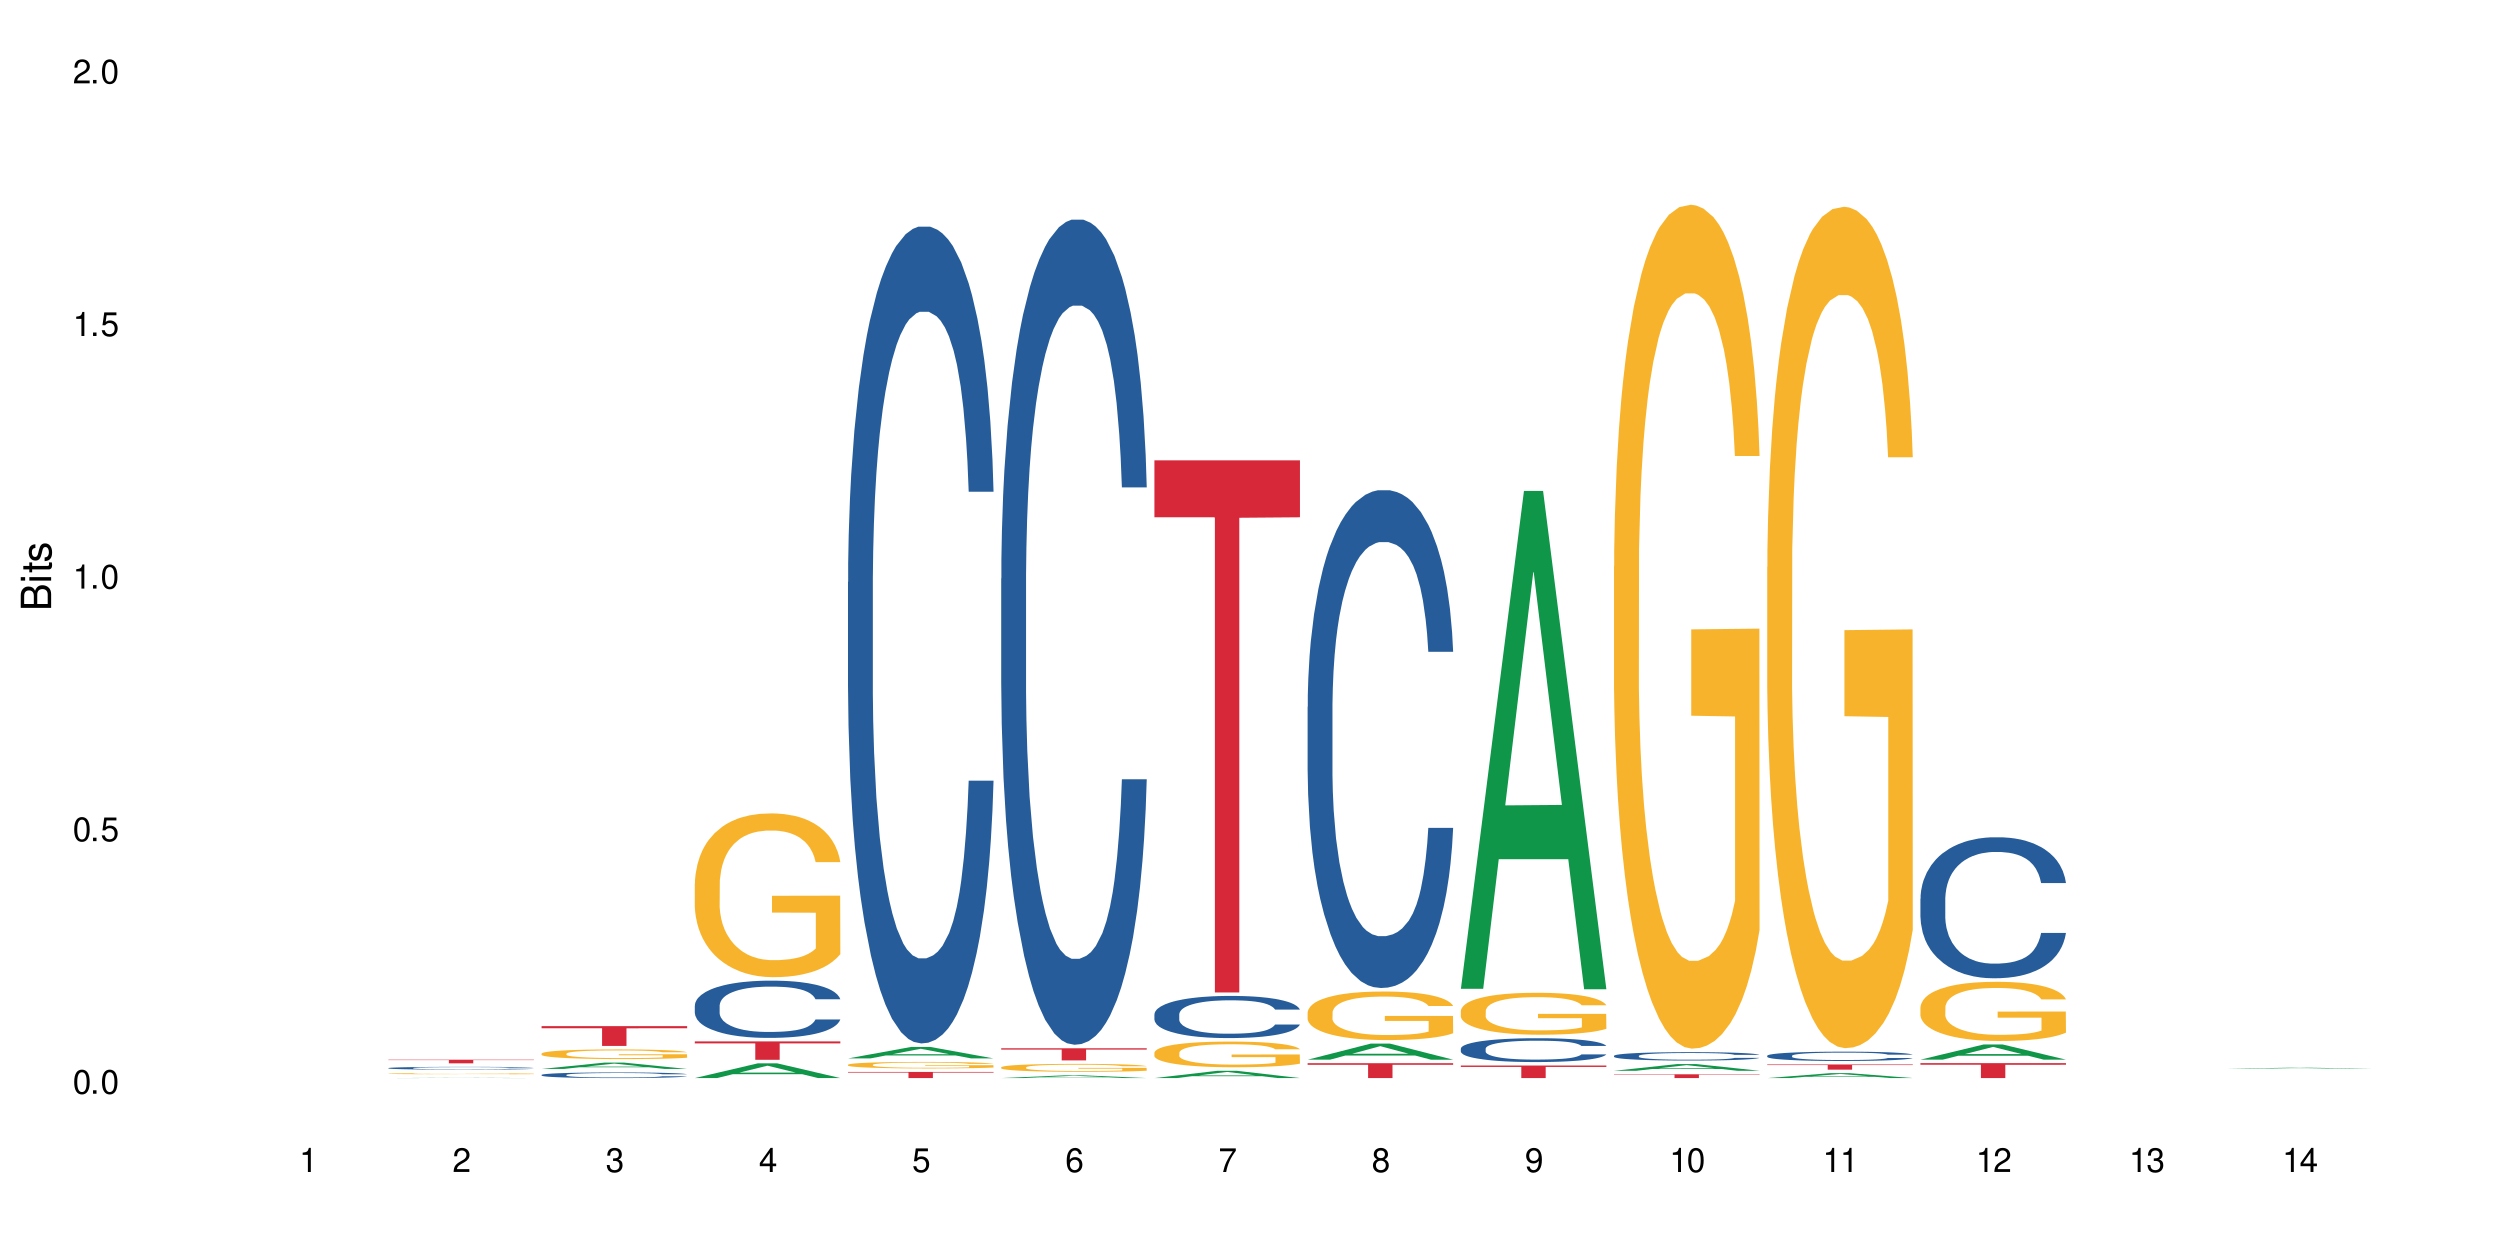 <?xml version="1.0" encoding="UTF-8"?>
<svg xmlns="http://www.w3.org/2000/svg" xmlns:xlink="http://www.w3.org/1999/xlink" width="720" height="360" viewBox="0 0 720 360">
<defs>
<g>
<g id="glyph-0-0">
</g>
<g id="glyph-0-1">
<path d="M 2.641 -6.938 C 2 -6.938 1.422 -6.656 1.078 -6.172 C 0.641 -5.562 0.406 -4.641 0.406 -3.359 C 0.406 -1.016 1.188 0.219 2.641 0.219 C 4.078 0.219 4.859 -1.016 4.859 -3.297 C 4.859 -4.641 4.656 -5.547 4.203 -6.172 C 3.844 -6.656 3.281 -6.938 2.641 -6.938 Z M 2.641 -6.188 C 3.547 -6.188 4 -5.25 4 -3.375 C 4 -1.406 3.562 -0.484 2.625 -0.484 C 1.734 -0.484 1.281 -1.438 1.281 -3.344 C 1.281 -5.25 1.734 -6.188 2.641 -6.188 Z M 2.641 -6.188 "/>
</g>
<g id="glyph-0-2">
<path d="M 1.828 -1 L 0.828 -1 L 0.828 0 L 1.828 0 Z M 1.828 -1 "/>
</g>
<g id="glyph-0-3">
<path d="M 4.562 -6.797 L 1.062 -6.797 L 0.547 -3.094 L 1.328 -3.094 C 1.719 -3.562 2.047 -3.734 2.578 -3.734 C 3.484 -3.734 4.062 -3.109 4.062 -2.094 C 4.062 -1.125 3.484 -0.531 2.578 -0.531 C 1.828 -0.531 1.375 -0.906 1.188 -1.672 L 0.328 -1.672 C 0.453 -1.109 0.547 -0.844 0.75 -0.594 C 1.125 -0.078 1.828 0.219 2.594 0.219 C 3.969 0.219 4.922 -0.781 4.922 -2.219 C 4.922 -3.562 4.031 -4.484 2.719 -4.484 C 2.25 -4.484 1.859 -4.359 1.469 -4.062 L 1.734 -5.969 L 4.562 -5.969 Z M 4.562 -6.797 "/>
</g>
<g id="glyph-0-4">
<path d="M 2.484 -4.938 L 2.484 0 L 3.328 0 L 3.328 -6.938 L 2.766 -6.938 C 2.469 -5.875 2.281 -5.734 0.984 -5.562 L 0.984 -4.938 Z M 2.484 -4.938 "/>
</g>
<g id="glyph-0-5">
<path d="M 4.859 -0.828 L 1.281 -0.828 C 1.359 -1.406 1.672 -1.781 2.5 -2.281 L 3.469 -2.828 C 4.406 -3.344 4.906 -4.062 4.906 -4.906 C 4.906 -5.484 4.672 -6.031 4.266 -6.406 C 3.859 -6.766 3.375 -6.938 2.719 -6.938 C 1.859 -6.938 1.219 -6.625 0.844 -6.031 C 0.609 -5.672 0.5 -5.234 0.484 -4.531 L 1.328 -4.531 C 1.359 -5.016 1.406 -5.281 1.531 -5.516 C 1.75 -5.938 2.188 -6.203 2.703 -6.203 C 3.469 -6.203 4.031 -5.641 4.031 -4.891 C 4.031 -4.344 3.719 -3.859 3.125 -3.516 L 2.234 -3 C 0.812 -2.172 0.406 -1.531 0.328 -0.016 L 4.859 -0.016 Z M 4.859 -0.828 "/>
</g>
<g id="glyph-0-6">
<path d="M 2.125 -3.188 L 2.578 -3.188 C 3.5 -3.188 3.984 -2.766 3.984 -1.922 C 3.984 -1.062 3.469 -0.531 2.594 -0.531 C 1.656 -0.531 1.203 -1 1.156 -2.016 L 0.312 -2.016 C 0.344 -1.453 0.438 -1.094 0.609 -0.781 C 0.953 -0.109 1.625 0.219 2.547 0.219 C 3.953 0.219 4.859 -0.625 4.859 -1.938 C 4.859 -2.828 4.516 -3.297 3.703 -3.594 C 4.344 -3.844 4.656 -4.328 4.656 -5.031 C 4.656 -6.219 3.875 -6.938 2.578 -6.938 C 1.203 -6.938 0.484 -6.172 0.453 -4.703 L 1.297 -4.703 C 1.312 -5.125 1.344 -5.359 1.453 -5.578 C 1.641 -5.969 2.062 -6.203 2.594 -6.203 C 3.344 -6.203 3.797 -5.75 3.797 -5 C 3.797 -4.516 3.609 -4.219 3.25 -4.047 C 3.016 -3.953 2.703 -3.922 2.125 -3.906 Z M 2.125 -3.188 "/>
</g>
<g id="glyph-0-7">
<path d="M 3.141 -1.672 L 3.141 0 L 3.984 0 L 3.984 -1.672 L 4.984 -1.672 L 4.984 -2.438 L 3.984 -2.438 L 3.984 -6.938 L 3.359 -6.938 L 0.266 -2.578 L 0.266 -1.672 Z M 3.141 -2.438 L 1 -2.438 L 3.141 -5.5 Z M 3.141 -2.438 "/>
</g>
<g id="glyph-0-8">
<path d="M 4.781 -5.125 C 4.609 -6.266 3.891 -6.938 2.844 -6.938 C 2.094 -6.938 1.422 -6.578 1.031 -5.953 C 0.594 -5.266 0.406 -4.422 0.406 -3.172 C 0.406 -2 0.578 -1.25 0.984 -0.641 C 1.359 -0.078 1.953 0.219 2.703 0.219 C 3.984 0.219 4.922 -0.75 4.922 -2.094 C 4.922 -3.375 4.062 -4.281 2.844 -4.281 C 2.172 -4.281 1.641 -4.031 1.281 -3.516 C 1.281 -5.234 1.828 -6.188 2.797 -6.188 C 3.391 -6.188 3.797 -5.797 3.938 -5.125 Z M 2.734 -3.531 C 3.547 -3.531 4.062 -2.953 4.062 -2.031 C 4.062 -1.156 3.484 -0.531 2.703 -0.531 C 1.922 -0.531 1.328 -1.188 1.328 -2.078 C 1.328 -2.938 1.906 -3.531 2.734 -3.531 Z M 2.734 -3.531 "/>
</g>
<g id="glyph-0-9">
<path d="M 4.984 -6.797 L 0.438 -6.797 L 0.438 -5.969 L 4.109 -5.969 C 2.5 -3.656 1.828 -2.234 1.328 0 L 2.219 0 C 2.594 -2.172 3.453 -4.047 4.984 -6.094 Z M 4.984 -6.797 "/>
</g>
<g id="glyph-0-10">
<path d="M 3.75 -3.656 C 4.469 -4.094 4.688 -4.438 4.688 -5.078 C 4.688 -6.172 3.844 -6.938 2.641 -6.938 C 1.438 -6.938 0.594 -6.172 0.594 -5.094 C 0.594 -4.438 0.812 -4.094 1.516 -3.656 C 0.734 -3.266 0.359 -2.703 0.359 -1.922 C 0.359 -0.656 1.281 0.219 2.641 0.219 C 3.984 0.219 4.922 -0.656 4.922 -1.922 C 4.922 -2.703 4.531 -3.266 3.75 -3.656 Z M 2.641 -6.188 C 3.359 -6.188 3.812 -5.75 3.812 -5.062 C 3.812 -4.406 3.344 -3.984 2.641 -3.984 C 1.922 -3.984 1.453 -4.406 1.453 -5.078 C 1.453 -5.75 1.922 -6.188 2.641 -6.188 Z M 2.641 -3.266 C 3.484 -3.266 4.062 -2.719 4.062 -1.906 C 4.062 -1.078 3.484 -0.531 2.625 -0.531 C 1.797 -0.531 1.219 -1.094 1.219 -1.906 C 1.219 -2.719 1.781 -3.266 2.641 -3.266 Z M 2.641 -3.266 "/>
</g>
<g id="glyph-0-11">
<path d="M 0.516 -1.578 C 0.672 -0.453 1.406 0.219 2.438 0.219 C 3.188 0.219 3.859 -0.141 4.266 -0.766 C 4.688 -1.453 4.891 -2.297 4.891 -3.547 C 4.891 -4.719 4.703 -5.453 4.312 -6.078 C 3.938 -6.641 3.344 -6.938 2.594 -6.938 C 1.297 -6.938 0.359 -5.969 0.359 -4.625 C 0.359 -3.344 1.234 -2.453 2.453 -2.453 C 3.094 -2.453 3.578 -2.672 4.016 -3.203 C 4 -1.484 3.469 -0.531 2.5 -0.531 C 1.906 -0.531 1.484 -0.906 1.359 -1.578 Z M 2.578 -6.203 C 3.375 -6.203 3.969 -5.531 3.969 -4.641 C 3.969 -3.797 3.391 -3.188 2.547 -3.188 C 1.734 -3.188 1.234 -3.766 1.234 -4.688 C 1.234 -5.562 1.797 -6.203 2.578 -6.203 Z M 2.578 -6.203 "/>
</g>
<g id="glyph-1-0">
</g>
<g id="glyph-1-1">
<path d="M 0 -0.953 L 0 -4.891 C 0 -5.719 -0.234 -6.344 -0.734 -6.797 C -1.188 -7.234 -1.812 -7.469 -2.5 -7.469 C -3.547 -7.469 -4.188 -7 -4.625 -5.875 C -4.984 -6.688 -5.625 -7.094 -6.531 -7.094 C -7.172 -7.094 -7.734 -6.859 -8.141 -6.391 C -8.562 -5.922 -8.75 -5.344 -8.75 -4.5 L -8.75 -0.953 Z M -4.984 -2.062 L -7.766 -2.062 L -7.766 -4.219 C -7.766 -4.844 -7.688 -5.203 -7.453 -5.5 C -7.219 -5.812 -6.859 -5.969 -6.375 -5.969 C -5.891 -5.969 -5.531 -5.812 -5.297 -5.5 C -5.062 -5.203 -4.984 -4.844 -4.984 -4.219 Z M -0.984 -2.062 L -4 -2.062 L -4 -4.781 C -4 -5.766 -3.438 -6.359 -2.484 -6.359 C -1.547 -6.359 -0.984 -5.766 -0.984 -4.781 Z M -0.984 -2.062 "/>
</g>
<g id="glyph-1-2">
<path d="M -6.281 -1.797 L -6.281 -0.797 L 0 -0.797 L 0 -1.797 Z M -8.75 -1.797 L -8.75 -0.797 L -7.484 -0.797 L -7.484 -1.797 Z M -8.75 -1.797 "/>
</g>
<g id="glyph-1-3">
<path d="M -6.281 -3.047 L -6.281 -2.016 L -8.016 -2.016 L -8.016 -1.016 L -6.281 -1.016 L -6.281 -0.172 L -5.469 -0.172 L -5.469 -1.016 L -0.719 -1.016 C -0.078 -1.016 0.281 -1.453 0.281 -2.234 C 0.281 -2.5 0.25 -2.719 0.188 -3.047 L -0.641 -3.047 C -0.609 -2.906 -0.594 -2.766 -0.594 -2.562 C -0.594 -2.141 -0.719 -2.016 -1.156 -2.016 L -5.469 -2.016 L -5.469 -3.047 Z M -6.281 -3.047 "/>
</g>
<g id="glyph-1-4">
<path d="M -4.531 -5.25 C -5.766 -5.25 -6.469 -4.422 -6.469 -2.969 C -6.469 -1.516 -5.719 -0.562 -4.547 -0.562 C -3.562 -0.562 -3.094 -1.062 -2.734 -2.562 L -2.516 -3.484 C -2.344 -4.188 -2.094 -4.469 -1.641 -4.469 C -1.047 -4.469 -0.641 -3.875 -0.641 -3 C -0.641 -2.453 -0.797 -2 -1.062 -1.75 C -1.25 -1.594 -1.422 -1.531 -1.875 -1.469 L -1.875 -0.406 C -0.422 -0.453 0.281 -1.266 0.281 -2.922 C 0.281 -4.5 -0.5 -5.516 -1.719 -5.516 C -2.656 -5.516 -3.172 -4.984 -3.469 -3.734 L -3.703 -2.766 C -3.891 -1.953 -4.156 -1.609 -4.594 -1.609 C -5.188 -1.609 -5.547 -2.125 -5.547 -2.938 C -5.547 -3.75 -5.203 -4.172 -4.531 -4.203 Z M -4.531 -5.25 "/>
</g>
</g>
</defs>
<rect x="-72" y="-36" width="864" height="432" fill="rgb(100%, 100%, 100%)" fill-opacity="1"/>
<path fill-rule="nonzero" fill="rgb(6.275%, 58.824%, 28.235%)" fill-opacity="1" d="M 111.855 310.484 L 111.898 310.484 L 130.035 310.406 L 135.543 310.406 L 153.77 310.484 L 147.367 310.484 L 142.801 310.465 L 122.781 310.465 L 118.301 310.484 L 111.855 310.484 L 124.707 310.457 L 140.961 310.457 L 132.855 310.418 L 132.68 310.418 L 124.66 310.457 L 124.707 310.457 Z M 111.855 310.484 "/>
<path fill-rule="nonzero" fill="rgb(14.51%, 36.078%, 60%)" fill-opacity="1" d="M 111.855 307.605 L 111.906 307.605 L 111.906 307.586 L 112.059 307.559 L 112.418 307.523 L 112.773 307.496 L 113.695 307.453 L 114.973 307.41 L 116.301 307.379 L 117.273 307.359 L 118.141 307.344 L 120.137 307.316 L 121.414 307.305 L 122.793 307.289 L 124.48 307.277 L 125.707 307.27 L 128.469 307.258 L 130.512 307.254 L 132.098 307.25 L 135.523 307.25 L 137.566 307.254 L 139.047 307.258 L 140.684 307.266 L 142.066 307.27 L 144.469 307.285 L 146.613 307.309 L 147.586 307.32 L 149.117 307.344 L 150.293 307.363 L 151.113 307.383 L 152.031 307.41 L 152.852 307.445 L 153.465 307.484 L 153.77 307.516 L 146.613 307.516 L 146.258 307.484 L 145.848 307.461 L 145.082 307.434 L 144.312 307.41 L 143.242 307.387 L 142.27 307.375 L 140.941 307.359 L 139.766 307.352 L 138.539 307.344 L 137.363 307.34 L 135.113 307.336 L 131.535 307.336 L 129.539 307.344 L 128.469 307.348 L 126.934 307.359 L 125.859 307.367 L 124.582 307.383 L 123.715 307.395 L 122.641 307.414 L 121.875 307.434 L 121.004 307.457 L 120.492 307.477 L 120.031 307.496 L 119.625 307.52 L 119.316 307.547 L 119.113 307.574 L 119.012 307.602 L 119.012 307.715 L 119.113 307.742 L 119.367 307.773 L 120.031 307.82 L 121.004 307.859 L 122.129 307.891 L 123.203 307.914 L 123.816 307.922 L 124.633 307.934 L 125.91 307.949 L 127.75 307.965 L 128.824 307.969 L 130.461 307.977 L 132.148 307.98 L 134.398 307.98 L 136.391 307.977 L 137.719 307.973 L 139.102 307.969 L 140.992 307.953 L 142.168 307.941 L 143.188 307.93 L 143.957 307.914 L 144.469 307.902 L 145.234 307.879 L 145.848 307.855 L 146.309 307.828 L 146.613 307.801 L 153.77 307.801 L 153.465 307.832 L 153.004 307.863 L 152.543 307.883 L 151.828 307.91 L 151.012 307.934 L 149.836 307.957 L 148.863 307.977 L 147.586 307.992 L 146.41 308.008 L 145.133 308.02 L 143.242 308.035 L 142.012 308.043 L 140.684 308.051 L 139.102 308.055 L 137.105 308.062 L 130.82 308.062 L 129.234 308.059 L 127.137 308.055 L 124.531 308.039 L 122.641 308.027 L 121.156 308.012 L 119.879 307.996 L 118.449 307.977 L 116.609 307.945 L 115.484 307.918 L 114.715 307.898 L 113.848 307.867 L 113.234 307.844 L 112.52 307.801 L 112.008 307.75 L 111.855 307.707 Z M 111.855 307.605 "/>
<path fill-rule="nonzero" fill="rgb(96.863%, 70.196%, 16.863%)" fill-opacity="1" d="M 111.855 309.211 L 111.906 309.211 L 111.906 309.207 L 112.109 309.191 L 112.621 309.176 L 113.285 309.16 L 114 309.148 L 114.461 309.141 L 115.227 309.133 L 115.891 309.125 L 117.578 309.113 L 119.727 309.102 L 120.902 309.094 L 122.23 309.09 L 124.121 309.086 L 124.992 309.082 L 127.648 309.078 L 130.664 309.074 L 137.617 309.074 L 140.48 309.078 L 142.117 309.082 L 143.395 309.086 L 144.723 309.09 L 146.359 309.094 L 147.891 309.102 L 149.117 309.109 L 150.348 309.117 L 151.367 309.125 L 152.238 309.137 L 153.004 309.148 L 153.465 309.16 L 153.77 309.172 L 146.664 309.172 L 146.258 309.16 L 145.797 309.152 L 145.031 309.141 L 144.262 309.137 L 143.496 309.129 L 142.066 309.121 L 140.84 309.117 L 139.305 309.113 L 137.82 309.109 L 129.949 309.109 L 128.52 309.113 L 127.496 309.113 L 126.066 309.121 L 125.195 309.121 L 124.684 309.125 L 123.152 309.133 L 122.129 309.141 L 121.566 309.148 L 120.852 309.156 L 120.34 309.164 L 119.777 309.176 L 119.469 309.184 L 119.062 309.207 L 119.012 309.258 L 119.164 309.27 L 119.469 309.281 L 119.879 309.293 L 120.492 309.305 L 121.105 309.312 L 122.18 309.324 L 123.102 309.332 L 123.816 309.336 L 125.195 309.344 L 125.758 309.348 L 127.086 309.352 L 128.469 309.355 L 130.152 309.359 L 131.434 309.359 L 133.477 309.363 L 136.082 309.363 L 139.152 309.359 L 141.094 309.359 L 142.422 309.355 L 143.293 309.355 L 144.363 309.352 L 145.133 309.348 L 145.848 309.344 L 146.715 309.34 L 146.715 309.27 L 134.09 309.27 L 134.09 309.234 L 153.719 309.234 L 153.77 309.352 L 152.699 309.359 L 151.367 309.367 L 150.09 309.371 L 148.762 309.379 L 146.871 309.383 L 145.336 309.387 L 142.984 309.391 L 140.84 309.395 L 129.898 309.395 L 128.109 309.391 L 126.473 309.387 L 124.84 309.383 L 122.793 309.379 L 121.465 309.375 L 120.082 309.367 L 118.703 309.359 L 117.477 309.352 L 116.66 309.344 L 115.84 309.34 L 114.973 309.328 L 114.152 309.32 L 113.539 309.312 L 112.98 309.301 L 112.16 309.277 L 111.957 309.266 L 111.855 309.258 Z M 111.855 309.211 "/>
<path fill-rule="nonzero" fill="rgb(83.922%, 15.686%, 22.353%)" fill-opacity="1" d="M 111.855 305.195 L 153.77 305.195 L 153.77 305.309 L 136.301 305.309 L 136.301 306.242 L 129.273 306.242 L 129.273 305.309 L 111.855 305.309 Z M 111.855 305.195 "/>
<path fill-rule="nonzero" fill="rgb(6.275%, 58.824%, 28.235%)" fill-opacity="1" d="M 155.977 307.852 L 156.023 307.852 L 174.16 306.023 L 179.668 306.023 L 197.895 307.855 L 191.488 307.855 L 186.922 307.375 L 166.902 307.375 L 162.426 307.852 L 155.977 307.852 L 168.828 307.18 L 185.086 307.176 L 176.98 306.32 L 176.891 306.32 L 176.801 306.324 L 168.785 307.176 L 168.828 307.18 Z M 155.977 307.852 "/>
<path fill-rule="nonzero" fill="rgb(14.51%, 36.078%, 60%)" fill-opacity="1" d="M 155.977 309.57 L 156.027 309.566 L 156.027 309.531 L 156.18 309.477 L 156.539 309.406 L 156.898 309.355 L 157.816 309.27 L 159.094 309.184 L 160.426 309.117 L 161.395 309.082 L 162.266 309.051 L 164.258 308.996 L 165.535 308.969 L 166.918 308.941 L 168.602 308.918 L 169.828 308.902 L 172.59 308.879 L 174.637 308.867 L 176.219 308.863 L 179.645 308.863 L 181.688 308.871 L 183.172 308.879 L 184.809 308.891 L 186.188 308.902 L 188.59 308.934 L 190.738 308.977 L 191.707 309 L 193.242 309.047 L 194.418 309.09 L 195.234 309.129 L 196.156 309.184 L 196.973 309.25 L 197.586 309.328 L 197.895 309.391 L 190.738 309.391 L 190.379 309.332 L 189.969 309.285 L 189.203 309.223 L 188.438 309.18 L 187.363 309.137 L 186.391 309.109 L 185.062 309.082 L 183.887 309.062 L 182.66 309.051 L 181.484 309.043 L 179.234 309.031 L 176.629 309.031 L 175.656 309.035 L 173.664 309.047 L 172.59 309.059 L 171.059 309.078 L 169.984 309.098 L 168.707 309.129 L 167.836 309.152 L 166.762 309.191 L 165.996 309.227 L 165.129 309.273 L 164.617 309.312 L 164.156 309.352 L 163.746 309.402 L 163.441 309.453 L 163.234 309.508 L 163.133 309.562 L 163.133 309.793 L 163.234 309.844 L 163.492 309.906 L 164.156 310 L 165.129 310.078 L 166.25 310.141 L 167.324 310.184 L 167.938 310.203 L 168.758 310.227 L 170.035 310.258 L 171.875 310.289 L 172.949 310.301 L 174.582 310.312 L 176.27 310.316 L 178.52 310.316 L 180.512 310.312 L 181.844 310.305 L 183.223 310.293 L 185.113 310.266 L 186.289 310.242 L 187.312 310.215 L 188.078 310.188 L 188.59 310.164 L 189.355 310.117 L 189.969 310.066 L 190.43 310.016 L 190.738 309.965 L 197.895 309.965 L 197.586 310.023 L 197.129 310.082 L 196.668 310.125 L 195.953 310.176 L 195.133 310.223 L 193.957 310.273 L 192.988 310.309 L 191.707 310.344 L 190.531 310.375 L 189.254 310.398 L 187.363 310.43 L 186.137 310.441 L 184.809 310.457 L 183.223 310.469 L 181.23 310.48 L 179.082 310.484 L 174.941 310.484 L 173.355 310.477 L 171.262 310.465 L 168.652 310.438 L 166.762 310.41 L 165.281 310.383 L 164.004 310.352 L 162.57 310.312 L 160.73 310.246 L 159.605 310.195 L 158.84 310.152 L 157.969 310.098 L 157.355 310.043 L 156.641 309.961 L 156.129 309.855 L 155.977 309.773 Z M 155.977 309.57 "/>
<path fill-rule="nonzero" fill="rgb(96.863%, 70.196%, 16.863%)" fill-opacity="1" d="M 155.977 303.426 L 156.027 303.422 L 156.027 303.371 L 156.234 303.258 L 156.742 303.098 L 157.41 302.969 L 158.125 302.867 L 158.582 302.816 L 159.352 302.738 L 160.016 302.684 L 161.703 302.57 L 163.848 302.461 L 165.023 302.418 L 166.355 302.375 L 168.246 302.324 L 169.113 302.309 L 171.773 302.266 L 174.789 302.242 L 178.109 302.234 L 179.645 302.238 L 181.742 302.246 L 184.602 302.273 L 186.238 302.301 L 187.516 302.324 L 188.848 302.359 L 190.48 302.41 L 192.016 302.469 L 193.242 302.531 L 194.469 302.605 L 195.492 302.688 L 196.359 302.777 L 197.129 302.883 L 197.586 302.973 L 197.895 303.062 L 190.789 303.062 L 190.379 302.973 L 189.918 302.902 L 189.152 302.82 L 188.387 302.758 L 187.617 302.711 L 186.188 302.645 L 184.961 302.605 L 183.426 302.57 L 181.945 302.547 L 180.258 302.531 L 179.234 302.527 L 176.527 302.527 L 174.074 302.543 L 172.641 302.562 L 171.617 302.586 L 170.188 302.621 L 169.32 302.652 L 168.809 302.672 L 167.273 302.75 L 166.25 302.824 L 165.688 302.871 L 164.973 302.949 L 164.461 303.016 L 163.898 303.117 L 163.594 303.195 L 163.184 303.367 L 163.133 303.824 L 163.285 303.918 L 163.594 304.023 L 164.004 304.113 L 164.617 304.211 L 165.23 304.285 L 166.305 304.383 L 167.223 304.449 L 167.938 304.492 L 169.32 304.562 L 169.883 304.586 L 171.211 304.629 L 172.59 304.664 L 174.277 304.695 L 175.555 304.711 L 177.602 304.723 L 180.207 304.723 L 183.273 304.707 L 185.215 304.688 L 186.547 304.668 L 187.414 304.648 L 188.488 304.621 L 189.254 304.598 L 189.969 304.57 L 190.84 304.527 L 190.84 303.918 L 178.215 303.918 L 178.215 303.633 L 197.844 303.629 L 197.895 304.621 L 196.82 304.691 L 195.492 304.758 L 194.215 304.809 L 192.883 304.852 L 190.992 304.898 L 189.461 304.93 L 187.109 304.965 L 184.961 304.988 L 182.711 305.004 L 180.719 305.012 L 178.367 305.012 L 176.27 305.008 L 174.023 304.992 L 172.234 304.973 L 170.598 304.945 L 168.961 304.914 L 166.918 304.859 L 165.586 304.816 L 164.207 304.766 L 162.828 304.699 L 161.602 304.633 L 160.781 304.578 L 159.965 304.52 L 159.094 304.441 L 158.277 304.355 L 157.664 304.277 L 157.102 304.188 L 156.691 304.105 L 156.285 303.992 L 156.078 303.898 L 155.977 303.82 Z M 155.977 303.426 "/>
<path fill-rule="nonzero" fill="rgb(83.922%, 15.686%, 22.353%)" fill-opacity="1" d="M 155.977 295.535 L 197.895 295.535 L 197.895 296.145 L 180.426 296.152 L 180.426 301.223 L 173.395 301.223 L 173.395 296.156 L 173.293 296.145 L 155.977 296.145 Z M 155.977 295.535 "/>
<path fill-rule="nonzero" fill="rgb(6.275%, 58.824%, 28.235%)" fill-opacity="1" d="M 200.102 310.48 L 200.145 310.477 L 218.281 306.234 L 223.789 306.234 L 242.016 310.484 L 235.613 310.484 L 231.047 309.375 L 211.027 309.375 L 206.547 310.48 L 200.102 310.48 L 212.953 308.918 L 229.207 308.914 L 221.102 306.93 L 221.012 306.926 L 220.926 306.938 L 212.906 308.914 L 212.953 308.918 Z M 200.102 310.48 "/>
<path fill-rule="nonzero" fill="rgb(14.51%, 36.078%, 60%)" fill-opacity="1" d="M 200.102 289.609 L 200.152 289.594 L 200.152 289.23 L 200.305 288.66 L 200.664 287.938 L 201.02 287.441 L 201.941 286.551 L 203.219 285.691 L 204.547 285.031 L 205.52 284.637 L 206.387 284.336 L 208.383 283.781 L 209.66 283.492 L 211.039 283.238 L 212.727 282.98 L 213.953 282.832 L 216.715 282.59 L 218.758 282.484 L 220.344 282.438 L 223.77 282.438 L 225.812 282.5 L 227.293 282.574 L 228.93 282.695 L 230.312 282.832 L 232.715 283.164 L 234.859 283.586 L 235.832 283.824 L 237.363 284.293 L 238.539 284.742 L 239.359 285.137 L 240.277 285.691 L 241.098 286.371 L 241.711 287.137 L 242.016 287.785 L 234.859 287.785 L 234.504 287.184 L 234.094 286.715 L 233.328 286.098 L 232.559 285.664 L 231.488 285.227 L 230.516 284.941 L 229.188 284.652 L 228.012 284.473 L 226.785 284.336 L 225.609 284.246 L 223.359 284.156 L 220.75 284.156 L 219.781 284.188 L 217.785 284.309 L 216.715 284.414 L 215.18 284.625 L 214.105 284.82 L 212.828 285.121 L 211.961 285.375 L 210.887 285.77 L 210.117 286.113 L 209.25 286.609 L 208.738 286.988 L 208.277 287.41 L 207.871 287.906 L 207.562 288.434 L 207.359 288.992 L 207.258 289.531 L 207.258 291.867 L 207.359 292.41 L 207.613 293.043 L 208.277 293.961 L 209.25 294.758 L 210.375 295.391 L 211.449 295.844 L 212.062 296.055 L 212.879 296.297 L 214.156 296.598 L 215.996 296.898 L 217.07 297.02 L 218.707 297.137 L 220.395 297.199 L 222.645 297.199 L 224.637 297.137 L 225.965 297.062 L 227.348 296.941 L 229.238 296.688 L 230.414 296.445 L 231.434 296.16 L 232.203 295.875 L 232.715 295.633 L 233.48 295.164 L 234.094 294.652 L 234.555 294.125 L 234.859 293.613 L 242.016 293.613 L 241.711 294.215 L 241.25 294.805 L 240.789 295.242 L 240.074 295.77 L 239.258 296.234 L 238.082 296.762 L 237.109 297.109 L 235.832 297.484 L 234.656 297.77 L 233.379 298.027 L 231.488 298.328 L 230.258 298.48 L 228.93 298.613 L 227.348 298.734 L 225.352 298.84 L 223.207 298.902 L 221.211 298.914 L 219.066 298.887 L 217.48 298.824 L 215.383 298.691 L 212.777 298.418 L 210.887 298.133 L 209.402 297.848 L 208.125 297.547 L 206.695 297.137 L 204.855 296.477 L 203.73 295.965 L 202.961 295.543 L 202.094 294.953 L 201.48 294.426 L 200.766 293.586 L 200.254 292.516 L 200.102 291.688 Z M 200.102 289.609 "/>
<path fill-rule="nonzero" fill="rgb(96.863%, 70.196%, 16.863%)" fill-opacity="1" d="M 200.102 254.461 L 200.152 254.418 L 200.152 253.555 L 200.355 251.617 L 200.867 248.945 L 201.531 246.75 L 202.246 245.027 L 202.707 244.121 L 203.473 242.828 L 204.137 241.883 L 205.824 239.941 L 207.973 238.133 L 209.148 237.359 L 210.477 236.625 L 212.367 235.809 L 213.238 235.504 L 215.895 234.816 L 218.91 234.387 L 222.234 234.258 L 223.77 234.301 L 225.863 234.473 L 228.727 234.945 L 230.363 235.375 L 231.641 235.809 L 232.969 236.367 L 234.605 237.23 L 236.137 238.262 L 237.363 239.297 L 238.594 240.59 L 239.613 241.969 L 240.484 243.477 L 241.25 245.285 L 241.711 246.793 L 242.016 248.301 L 234.91 248.301 L 234.504 246.793 L 234.043 245.629 L 233.277 244.207 L 232.508 243.176 L 231.742 242.355 L 230.312 241.234 L 229.082 240.547 L 227.551 239.941 L 226.066 239.555 L 224.383 239.297 L 223.359 239.211 L 220.648 239.211 L 218.195 239.512 L 216.766 239.855 L 215.742 240.203 L 214.312 240.848 L 213.441 241.363 L 212.93 241.711 L 211.398 243.043 L 210.375 244.25 L 209.812 245.07 L 209.098 246.363 L 208.586 247.523 L 208.023 249.25 L 207.715 250.539 L 207.309 253.469 L 207.258 261.223 L 207.41 262.863 L 207.715 264.629 L 208.125 266.18 L 208.738 267.816 L 209.352 269.066 L 210.426 270.746 L 211.348 271.867 L 212.062 272.598 L 213.441 273.762 L 214.004 274.148 L 215.332 274.926 L 216.715 275.527 L 218.398 276.043 L 219.68 276.301 L 221.723 276.52 L 224.328 276.52 L 227.398 276.258 L 229.34 275.914 L 230.668 275.57 L 231.539 275.27 L 232.609 274.793 L 233.379 274.363 L 234.094 273.891 L 234.961 273.156 L 234.961 262.863 L 222.336 262.82 L 222.336 257.992 L 241.965 257.949 L 242.016 274.793 L 240.941 275.957 L 239.613 277.078 L 238.336 277.941 L 237.008 278.672 L 235.117 279.492 L 233.582 280.008 L 231.23 280.609 L 229.082 281 L 226.836 281.258 L 224.84 281.387 L 222.488 281.43 L 220.395 281.344 L 218.145 281.086 L 216.355 280.738 L 214.719 280.309 L 213.082 279.75 L 211.039 278.844 L 209.711 278.113 L 208.328 277.207 L 206.949 276.129 L 205.723 274.969 L 204.906 274.062 L 204.086 273.027 L 203.219 271.734 L 202.398 270.27 L 201.785 268.938 L 201.223 267.43 L 200.816 266.008 L 200.406 264.066 L 200.203 262.516 L 200.102 261.18 Z M 200.102 254.461 "/>
<path fill-rule="nonzero" fill="rgb(83.922%, 15.686%, 22.353%)" fill-opacity="1" d="M 200.102 299.926 L 242.016 299.926 L 242.016 300.492 L 224.547 300.496 L 224.547 305.223 L 217.52 305.223 L 217.52 300.504 L 217.418 300.492 L 200.102 300.492 Z M 200.102 299.926 "/>
<path fill-rule="nonzero" fill="rgb(6.275%, 58.824%, 28.235%)" fill-opacity="1" d="M 244.223 304.824 L 244.27 304.82 L 262.406 301.52 L 267.914 301.52 L 286.141 304.828 L 279.734 304.828 L 275.168 303.965 L 255.148 303.965 L 250.672 304.824 L 244.223 304.824 L 257.074 303.605 L 273.332 303.605 L 265.227 302.059 L 265.137 302.059 L 265.047 302.066 L 257.031 303.605 L 257.074 303.605 Z M 244.223 304.824 "/>
<path fill-rule="nonzero" fill="rgb(14.51%, 36.078%, 60%)" fill-opacity="1" d="M 244.223 167.629 L 244.273 167.414 L 244.273 162.254 L 244.426 154.082 L 244.785 143.762 L 245.145 136.668 L 246.062 123.98 L 247.34 111.727 L 248.672 102.266 L 249.641 96.676 L 250.512 92.375 L 252.504 84.418 L 253.781 80.332 L 255.164 76.676 L 256.848 73.023 L 258.074 70.871 L 260.836 67.434 L 262.883 65.926 L 264.465 65.281 L 267.891 65.281 L 269.934 66.141 L 271.418 67.219 L 273.055 68.938 L 274.434 70.871 L 276.836 75.602 L 278.984 81.621 L 279.953 85.062 L 281.488 91.73 L 282.664 98.18 L 283.48 103.77 L 284.402 111.727 L 285.219 121.402 L 285.832 132.367 L 286.141 141.613 L 278.984 141.613 L 278.625 133.012 L 278.215 126.348 L 277.449 117.531 L 276.684 111.297 L 275.609 105.059 L 274.637 100.973 L 273.309 96.891 L 272.133 94.309 L 270.906 92.375 L 269.73 91.082 L 267.48 89.793 L 264.875 89.793 L 263.902 90.223 L 261.91 91.945 L 260.836 93.449 L 259.305 96.461 L 258.23 99.254 L 256.953 103.555 L 256.082 107.211 L 255.008 112.801 L 254.242 117.746 L 253.371 124.84 L 252.863 130.215 L 252.402 136.238 L 251.992 143.332 L 251.688 150.859 L 251.48 158.812 L 251.379 166.555 L 251.379 199.883 L 251.48 207.621 L 251.738 216.652 L 252.402 229.77 L 253.371 241.164 L 254.496 250.195 L 255.57 256.648 L 256.184 259.656 L 257.004 263.098 L 258.281 267.398 L 260.121 271.699 L 261.195 273.418 L 262.828 275.137 L 264.516 276 L 266.766 276 L 268.758 275.137 L 270.09 274.062 L 271.469 272.344 L 273.359 268.688 L 274.535 265.246 L 275.559 261.16 L 276.324 257.078 L 276.836 253.637 L 277.602 246.973 L 278.215 239.66 L 278.676 232.133 L 278.984 224.824 L 286.141 224.824 L 285.832 233.426 L 285.371 241.809 L 284.914 248.047 L 284.195 255.57 L 283.379 262.238 L 282.203 269.762 L 281.23 274.707 L 279.953 280.082 L 278.777 284.168 L 277.5 287.824 L 275.609 292.125 L 274.383 294.273 L 273.055 296.211 L 271.469 297.93 L 269.477 299.434 L 267.328 300.297 L 265.336 300.512 L 263.188 300.078 L 261.602 299.219 L 259.508 297.285 L 256.898 293.414 L 255.008 289.328 L 253.527 285.242 L 252.25 280.945 L 250.816 275.137 L 248.977 265.676 L 247.852 258.367 L 247.086 252.348 L 246.215 243.961 L 245.602 236.434 L 244.887 224.395 L 244.375 209.129 L 244.223 197.301 Z M 244.223 167.629 "/>
<path fill-rule="nonzero" fill="rgb(96.863%, 70.196%, 16.863%)" fill-opacity="1" d="M 244.223 306.641 L 244.273 306.637 L 244.273 306.605 L 244.477 306.527 L 244.988 306.422 L 245.652 306.332 L 246.371 306.266 L 246.828 306.23 L 247.598 306.18 L 248.262 306.141 L 249.949 306.062 L 252.094 305.992 L 253.27 305.961 L 254.602 305.93 L 256.492 305.898 L 257.359 305.887 L 260.02 305.859 L 263.035 305.844 L 266.355 305.836 L 267.891 305.84 L 269.988 305.848 L 272.848 305.863 L 274.484 305.883 L 275.762 305.898 L 277.094 305.922 L 278.727 305.957 L 280.262 305.996 L 281.488 306.039 L 282.715 306.09 L 283.738 306.145 L 284.605 306.203 L 285.371 306.277 L 285.832 306.336 L 286.141 306.395 L 279.035 306.395 L 278.625 306.336 L 278.164 306.289 L 277.398 306.234 L 276.633 306.191 L 275.863 306.16 L 274.434 306.113 L 273.207 306.086 L 271.672 306.062 L 270.191 306.047 L 268.504 306.039 L 267.48 306.035 L 264.773 306.035 L 262.32 306.047 L 260.887 306.059 L 259.863 306.074 L 258.434 306.098 L 257.566 306.121 L 257.055 306.133 L 255.52 306.188 L 254.496 306.234 L 253.934 306.266 L 253.219 306.316 L 252.707 306.363 L 252.145 306.434 L 251.84 306.484 L 251.43 306.602 L 251.379 306.91 L 251.531 306.973 L 251.84 307.043 L 252.25 307.105 L 252.863 307.172 L 253.477 307.219 L 254.547 307.285 L 255.469 307.332 L 256.184 307.359 L 257.566 307.406 L 258.129 307.422 L 259.457 307.453 L 260.836 307.477 L 262.523 307.496 L 263.801 307.508 L 265.848 307.516 L 268.453 307.516 L 271.52 307.504 L 273.461 307.492 L 274.793 307.477 L 275.66 307.465 L 276.734 307.449 L 277.5 307.43 L 278.215 307.41 L 279.086 307.383 L 279.086 306.973 L 266.461 306.973 L 266.461 306.781 L 286.09 306.777 L 286.141 307.449 L 285.066 307.492 L 283.738 307.539 L 282.461 307.57 L 281.129 307.602 L 279.238 307.633 L 277.707 307.652 L 275.355 307.68 L 273.207 307.695 L 270.957 307.703 L 268.965 307.711 L 266.613 307.711 L 264.516 307.707 L 262.27 307.695 L 260.477 307.684 L 258.844 307.668 L 257.207 307.645 L 255.164 307.609 L 253.832 307.578 L 252.453 307.543 L 251.074 307.5 L 249.848 307.453 L 249.027 307.418 L 248.211 307.379 L 247.34 307.324 L 246.523 307.27 L 245.91 307.215 L 245.348 307.156 L 244.938 307.098 L 244.531 307.02 L 244.324 306.961 L 244.223 306.906 Z M 244.223 306.641 "/>
<path fill-rule="nonzero" fill="rgb(83.922%, 15.686%, 22.353%)" fill-opacity="1" d="M 244.223 308.723 L 286.141 308.723 L 286.141 308.91 L 268.672 308.91 L 268.672 310.484 L 261.641 310.484 L 261.641 308.914 L 261.539 308.91 L 244.223 308.91 Z M 244.223 308.723 "/>
<path fill-rule="nonzero" fill="rgb(6.275%, 58.824%, 28.235%)" fill-opacity="1" d="M 288.348 310.484 L 288.391 310.484 L 306.527 309.691 L 312.035 309.691 L 330.262 310.484 L 323.859 310.484 L 319.289 310.277 L 299.273 310.277 L 294.793 310.484 L 288.348 310.484 L 301.199 310.195 L 317.453 310.191 L 309.348 309.824 L 309.258 309.82 L 309.172 309.824 L 301.152 310.191 L 301.199 310.195 Z M 288.348 310.484 "/>
<path fill-rule="nonzero" fill="rgb(14.51%, 36.078%, 60%)" fill-opacity="1" d="M 288.348 166.66 L 288.398 166.445 L 288.398 161.23 L 288.551 152.977 L 288.906 142.551 L 289.266 135.383 L 290.188 122.566 L 291.465 110.188 L 292.793 100.629 L 293.766 94.98 L 294.633 90.637 L 296.629 82.602 L 297.906 78.473 L 299.285 74.781 L 300.973 71.09 L 302.199 68.918 L 304.961 65.441 L 307.004 63.922 L 308.59 63.27 L 312.012 63.27 L 314.059 64.141 L 315.539 65.227 L 317.176 66.961 L 318.559 68.918 L 320.961 73.695 L 323.105 79.777 L 324.078 83.254 L 325.609 89.988 L 326.785 96.504 L 327.605 102.148 L 328.523 110.188 L 329.344 119.961 L 329.957 131.039 L 330.262 140.379 L 323.105 140.379 L 322.75 131.691 L 322.34 124.957 L 321.574 116.051 L 320.805 109.754 L 319.73 103.453 L 318.762 99.328 L 317.434 95.199 L 316.258 92.594 L 315.031 90.637 L 313.855 89.336 L 311.605 88.031 L 308.996 88.031 L 308.027 88.465 L 306.031 90.203 L 304.961 91.723 L 303.426 94.766 L 302.352 97.59 L 301.074 101.934 L 300.207 105.625 L 299.133 111.273 L 298.363 116.27 L 297.496 123.438 L 296.984 128.867 L 296.523 134.949 L 296.117 142.117 L 295.809 149.719 L 295.605 157.754 L 295.504 165.574 L 295.504 199.242 L 295.605 207.062 L 295.859 216.184 L 296.523 229.434 L 297.496 240.945 L 298.621 250.066 L 299.695 256.586 L 300.309 259.625 L 301.125 263.102 L 302.402 267.445 L 304.242 271.789 L 305.316 273.527 L 306.953 275.266 L 308.641 276.133 L 310.891 276.133 L 312.883 275.266 L 314.211 274.18 L 315.594 272.441 L 317.484 268.75 L 318.66 265.273 L 319.68 261.145 L 320.449 257.02 L 320.961 253.543 L 321.727 246.809 L 322.34 239.426 L 322.801 231.824 L 323.105 224.438 L 330.262 224.438 L 329.957 233.125 L 329.496 241.598 L 329.035 247.895 L 328.32 255.5 L 327.504 262.23 L 326.328 269.836 L 325.355 274.828 L 324.078 280.262 L 322.902 284.387 L 321.625 288.078 L 319.73 292.422 L 318.504 294.598 L 317.176 296.551 L 315.594 298.289 L 313.598 299.809 L 311.453 300.676 L 309.457 300.895 L 307.312 300.461 L 305.727 299.59 L 303.629 297.637 L 301.023 293.727 L 299.133 289.602 L 297.648 285.473 L 296.371 281.129 L 294.941 275.266 L 293.102 265.707 L 291.977 258.32 L 291.207 252.242 L 290.34 243.77 L 289.727 236.168 L 289.012 224.004 L 288.5 208.582 L 288.348 196.637 Z M 288.348 166.66 "/>
<path fill-rule="nonzero" fill="rgb(96.863%, 70.196%, 16.863%)" fill-opacity="1" d="M 288.348 307.375 L 288.398 307.375 L 288.398 307.332 L 288.602 307.238 L 289.113 307.109 L 289.777 307.004 L 290.492 306.918 L 290.953 306.875 L 291.719 306.812 L 292.383 306.766 L 294.07 306.672 L 296.219 306.586 L 297.395 306.547 L 298.723 306.512 L 300.613 306.473 L 301.484 306.457 L 304.141 306.426 L 307.156 306.402 L 310.48 306.398 L 312.012 306.398 L 314.109 306.406 L 316.973 306.43 L 318.609 306.453 L 319.887 306.473 L 321.215 306.5 L 322.852 306.543 L 324.383 306.59 L 325.609 306.641 L 326.836 306.703 L 327.859 306.77 L 328.73 306.844 L 329.496 306.934 L 329.957 307.004 L 330.262 307.078 L 323.156 307.078 L 322.75 307.004 L 322.289 306.949 L 321.523 306.879 L 320.754 306.828 L 319.988 306.789 L 318.559 306.734 L 317.328 306.703 L 315.797 306.672 L 314.312 306.652 L 312.629 306.641 L 311.605 306.637 L 308.895 306.637 L 306.441 306.652 L 305.012 306.668 L 303.988 306.684 L 302.559 306.719 L 301.688 306.742 L 301.176 306.758 L 299.645 306.824 L 298.621 306.883 L 298.059 306.922 L 297.344 306.984 L 296.832 307.039 L 296.27 307.125 L 295.961 307.188 L 295.555 307.328 L 295.504 307.703 L 295.656 307.785 L 295.961 307.867 L 296.371 307.945 L 296.984 308.023 L 297.598 308.082 L 298.672 308.164 L 299.594 308.219 L 300.309 308.254 L 301.688 308.312 L 302.25 308.332 L 303.578 308.367 L 304.961 308.398 L 306.645 308.422 L 307.926 308.434 L 309.969 308.445 L 312.574 308.445 L 315.645 308.434 L 317.586 308.414 L 318.914 308.398 L 319.785 308.383 L 320.855 308.363 L 321.625 308.34 L 322.34 308.316 L 323.207 308.281 L 323.207 307.785 L 310.582 307.781 L 310.582 307.547 L 330.211 307.547 L 330.262 308.363 L 329.188 308.418 L 327.859 308.473 L 326.582 308.516 L 325.254 308.551 L 323.363 308.59 L 321.828 308.613 L 319.477 308.645 L 317.328 308.66 L 315.082 308.676 L 313.086 308.68 L 310.734 308.684 L 308.641 308.68 L 306.391 308.668 L 304.602 308.648 L 302.965 308.629 L 301.328 308.602 L 299.285 308.559 L 297.957 308.523 L 296.574 308.477 L 295.195 308.426 L 293.969 308.371 L 293.152 308.324 L 292.332 308.277 L 291.465 308.215 L 290.645 308.141 L 290.031 308.078 L 289.469 308.004 L 289.062 307.938 L 288.652 307.844 L 288.449 307.766 L 288.348 307.703 Z M 288.348 307.375 "/>
<path fill-rule="nonzero" fill="rgb(83.922%, 15.686%, 22.353%)" fill-opacity="1" d="M 288.348 301.906 L 330.262 301.906 L 330.262 302.277 L 312.793 302.281 L 312.793 305.387 L 305.766 305.387 L 305.766 302.285 L 305.664 302.277 L 288.348 302.277 Z M 288.348 301.906 "/>
<path fill-rule="nonzero" fill="rgb(6.275%, 58.824%, 28.235%)" fill-opacity="1" d="M 332.469 310.484 L 332.512 310.48 L 350.652 308.383 L 356.16 308.383 L 374.387 310.484 L 367.98 310.484 L 363.414 309.938 L 343.395 309.938 L 338.918 310.484 L 332.469 310.484 L 345.32 309.711 L 361.578 309.707 L 353.473 308.727 L 353.383 308.723 L 353.293 308.73 L 345.277 309.707 L 345.32 309.711 Z M 332.469 310.484 "/>
<path fill-rule="nonzero" fill="rgb(14.51%, 36.078%, 60%)" fill-opacity="1" d="M 332.469 292.113 L 332.52 292.102 L 332.52 291.836 L 332.672 291.414 L 333.031 290.883 L 333.391 290.516 L 334.309 289.863 L 335.586 289.23 L 336.918 288.742 L 337.887 288.453 L 338.758 288.23 L 340.75 287.82 L 342.027 287.609 L 343.406 287.422 L 345.094 287.234 L 346.32 287.121 L 349.082 286.945 L 351.129 286.867 L 352.711 286.836 L 356.137 286.836 L 358.18 286.879 L 359.664 286.934 L 361.301 287.023 L 362.68 287.121 L 365.082 287.367 L 367.23 287.676 L 368.199 287.855 L 369.734 288.199 L 370.91 288.531 L 371.727 288.82 L 372.648 289.23 L 373.465 289.73 L 374.078 290.293 L 374.387 290.77 L 367.23 290.77 L 366.871 290.328 L 366.461 289.984 L 365.695 289.527 L 364.93 289.207 L 363.855 288.887 L 362.883 288.676 L 361.555 288.465 L 360.379 288.332 L 359.152 288.23 L 357.977 288.164 L 355.727 288.098 L 353.121 288.098 L 352.148 288.121 L 350.156 288.211 L 349.082 288.285 L 347.547 288.441 L 346.477 288.586 L 345.199 288.809 L 344.328 288.996 L 343.254 289.285 L 342.488 289.539 L 341.617 289.906 L 341.109 290.184 L 340.648 290.492 L 340.238 290.859 L 339.934 291.25 L 339.727 291.66 L 339.625 292.059 L 339.625 293.777 L 339.727 294.176 L 339.984 294.641 L 340.648 295.32 L 341.617 295.906 L 342.742 296.371 L 343.816 296.703 L 344.43 296.859 L 345.25 297.039 L 346.527 297.258 L 348.367 297.48 L 349.441 297.57 L 351.074 297.66 L 352.762 297.703 L 355.012 297.703 L 357.004 297.66 L 358.336 297.602 L 359.715 297.516 L 361.605 297.324 L 362.781 297.148 L 363.805 296.938 L 364.57 296.727 L 365.082 296.551 L 365.848 296.207 L 366.461 295.828 L 366.922 295.441 L 367.23 295.062 L 374.387 295.062 L 374.078 295.508 L 373.617 295.941 L 373.16 296.262 L 372.441 296.648 L 371.625 296.992 L 370.449 297.383 L 369.477 297.637 L 368.199 297.914 L 367.023 298.125 L 365.746 298.312 L 363.855 298.535 L 362.629 298.645 L 361.301 298.746 L 359.715 298.836 L 357.723 298.91 L 355.574 298.957 L 353.582 298.969 L 351.434 298.945 L 349.848 298.902 L 347.754 298.801 L 345.145 298.602 L 343.254 298.391 L 341.773 298.18 L 340.496 297.957 L 339.062 297.66 L 337.223 297.172 L 336.098 296.793 L 335.332 296.484 L 334.461 296.051 L 333.848 295.664 L 333.133 295.043 L 332.621 294.254 L 332.469 293.645 Z M 332.469 292.113 "/>
<path fill-rule="nonzero" fill="rgb(96.863%, 70.196%, 16.863%)" fill-opacity="1" d="M 332.469 303.145 L 332.52 303.137 L 332.52 303.004 L 332.723 302.699 L 333.234 302.281 L 333.898 301.938 L 334.617 301.664 L 335.074 301.523 L 335.844 301.32 L 336.508 301.172 L 338.195 300.867 L 340.34 300.586 L 341.516 300.465 L 342.848 300.348 L 344.738 300.219 L 345.605 300.172 L 348.266 300.066 L 351.281 299.996 L 354.602 299.977 L 356.137 299.984 L 358.23 300.012 L 361.094 300.086 L 362.73 300.152 L 364.008 300.219 L 365.336 300.309 L 366.973 300.445 L 368.508 300.605 L 369.734 300.766 L 370.961 300.969 L 371.984 301.188 L 372.852 301.422 L 373.617 301.707 L 374.078 301.941 L 374.387 302.18 L 367.281 302.18 L 366.871 301.941 L 366.41 301.762 L 365.645 301.539 L 364.879 301.375 L 364.109 301.246 L 362.68 301.07 L 361.453 300.965 L 359.918 300.867 L 358.438 300.809 L 356.75 300.766 L 355.727 300.754 L 353.02 300.754 L 350.566 300.801 L 349.133 300.855 L 348.109 300.91 L 346.68 301.012 L 345.812 301.09 L 345.301 301.145 L 343.766 301.355 L 342.742 301.543 L 342.18 301.672 L 341.465 301.875 L 340.953 302.059 L 340.391 302.328 L 340.086 302.531 L 339.676 302.988 L 339.625 304.203 L 339.777 304.461 L 340.086 304.738 L 340.496 304.98 L 341.109 305.238 L 341.723 305.434 L 342.793 305.695 L 343.715 305.871 L 344.43 305.988 L 345.812 306.168 L 346.371 306.23 L 347.703 306.352 L 349.082 306.445 L 350.77 306.527 L 352.047 306.566 L 354.094 306.602 L 356.699 306.602 L 359.766 306.562 L 361.707 306.508 L 363.039 306.453 L 363.906 306.406 L 364.98 306.332 L 365.746 306.266 L 366.461 306.191 L 367.332 306.074 L 367.332 304.461 L 354.707 304.453 L 354.707 303.699 L 374.336 303.691 L 374.387 306.332 L 373.312 306.516 L 371.984 306.688 L 370.707 306.824 L 369.375 306.938 L 367.484 307.066 L 365.953 307.148 L 363.602 307.242 L 361.453 307.305 L 359.203 307.344 L 357.211 307.363 L 354.859 307.371 L 352.762 307.359 L 350.512 307.316 L 348.723 307.262 L 347.09 307.195 L 345.453 307.109 L 343.406 306.965 L 342.078 306.852 L 340.699 306.711 L 339.32 306.539 L 338.094 306.359 L 337.273 306.215 L 336.457 306.055 L 335.586 305.852 L 334.77 305.621 L 334.156 305.414 L 333.594 305.176 L 333.184 304.953 L 332.777 304.648 L 332.57 304.406 L 332.469 304.199 Z M 332.469 303.145 "/>
<path fill-rule="nonzero" fill="rgb(83.922%, 15.686%, 22.353%)" fill-opacity="1" d="M 332.469 132.574 L 374.387 132.574 L 374.387 148.977 L 356.918 149.121 L 356.918 285.824 L 349.887 285.824 L 349.887 149.266 L 349.785 148.977 L 332.469 148.977 Z M 332.469 132.574 "/>
<path fill-rule="nonzero" fill="rgb(6.275%, 58.824%, 28.235%)" fill-opacity="1" d="M 376.594 305.191 L 376.637 305.188 L 394.773 300.555 L 400.281 300.555 L 418.508 305.195 L 412.105 305.195 L 407.535 303.984 L 387.52 303.984 L 383.039 305.191 L 376.594 305.191 L 389.445 303.484 L 405.699 303.48 L 397.594 301.312 L 397.504 301.309 L 397.414 301.32 L 389.398 303.48 L 389.445 303.484 Z M 376.594 305.191 "/>
<path fill-rule="nonzero" fill="rgb(14.51%, 36.078%, 60%)" fill-opacity="1" d="M 376.594 203.566 L 376.645 203.434 L 376.645 200.289 L 376.797 195.309 L 377.152 189.02 L 377.512 184.695 L 378.434 176.965 L 379.711 169.496 L 381.039 163.73 L 382.012 160.32 L 382.879 157.703 L 384.871 152.852 L 386.152 150.363 L 387.531 148.137 L 389.219 145.906 L 390.445 144.598 L 393.207 142.5 L 395.25 141.582 L 396.836 141.191 L 400.258 141.191 L 402.305 141.715 L 403.785 142.371 L 405.422 143.418 L 406.801 144.598 L 409.207 147.48 L 411.352 151.148 L 412.324 153.246 L 413.855 157.309 L 415.031 161.238 L 415.852 164.645 L 416.77 169.496 L 417.59 175.391 L 418.203 182.074 L 418.508 187.711 L 411.352 187.711 L 410.996 182.469 L 410.586 178.406 L 409.82 173.031 L 409.051 169.234 L 407.977 165.434 L 407.008 162.941 L 405.68 160.453 L 404.504 158.879 L 403.277 157.703 L 402.102 156.914 L 399.852 156.129 L 397.242 156.129 L 396.273 156.391 L 394.277 157.438 L 393.207 158.355 L 391.672 160.191 L 390.598 161.895 L 389.32 164.516 L 388.453 166.742 L 387.379 170.148 L 386.609 173.164 L 385.742 177.488 L 385.23 180.766 L 384.77 184.434 L 384.363 188.758 L 384.055 193.344 L 383.852 198.191 L 383.75 202.91 L 383.75 223.223 L 383.852 227.938 L 384.105 233.441 L 384.77 241.438 L 385.742 248.379 L 386.867 253.883 L 387.941 257.816 L 388.555 259.648 L 389.371 261.746 L 390.648 264.367 L 392.488 266.988 L 393.562 268.035 L 395.199 269.086 L 396.887 269.609 L 399.137 269.609 L 401.129 269.086 L 402.457 268.43 L 403.836 267.383 L 405.73 265.152 L 406.906 263.059 L 407.926 260.566 L 408.695 258.078 L 409.207 255.98 L 409.973 251.918 L 410.586 247.465 L 411.047 242.879 L 411.352 238.422 L 418.508 238.422 L 418.203 243.664 L 417.742 248.773 L 417.281 252.574 L 416.566 257.16 L 415.75 261.223 L 414.574 265.809 L 413.602 268.824 L 412.324 272.098 L 411.148 274.59 L 409.871 276.816 L 407.977 279.438 L 406.75 280.746 L 405.422 281.926 L 403.836 282.977 L 401.844 283.895 L 399.695 284.418 L 397.703 284.547 L 395.559 284.285 L 393.973 283.762 L 391.875 282.582 L 389.27 280.223 L 387.379 277.734 L 385.895 275.242 L 384.617 272.625 L 383.188 269.086 L 381.348 263.32 L 380.223 258.863 L 379.453 255.195 L 378.586 250.086 L 377.973 245.496 L 377.258 238.16 L 376.746 228.855 L 376.594 221.648 Z M 376.594 203.566 "/>
<path fill-rule="nonzero" fill="rgb(96.863%, 70.196%, 16.863%)" fill-opacity="1" d="M 376.594 291.547 L 376.645 291.535 L 376.645 291.281 L 376.848 290.707 L 377.359 289.914 L 378.023 289.262 L 378.738 288.75 L 379.199 288.484 L 379.965 288.098 L 380.629 287.82 L 382.316 287.242 L 384.465 286.707 L 385.641 286.477 L 386.969 286.262 L 388.859 286.02 L 389.73 285.93 L 392.387 285.723 L 395.402 285.598 L 398.727 285.559 L 400.258 285.57 L 402.355 285.621 L 405.219 285.762 L 406.855 285.891 L 408.133 286.02 L 409.461 286.184 L 411.098 286.438 L 412.629 286.746 L 413.855 287.051 L 415.082 287.434 L 416.105 287.844 L 416.977 288.293 L 417.742 288.828 L 418.203 289.273 L 418.508 289.723 L 411.402 289.723 L 410.996 289.273 L 410.535 288.93 L 409.766 288.508 L 409 288.203 L 408.234 287.961 L 406.801 287.629 L 405.574 287.422 L 404.043 287.242 L 402.559 287.129 L 400.871 287.051 L 399.852 287.027 L 397.141 287.027 L 394.688 287.117 L 393.258 287.219 L 392.234 287.32 L 390.801 287.512 L 389.934 287.664 L 389.422 287.766 L 387.891 288.164 L 386.867 288.52 L 386.305 288.766 L 385.59 289.148 L 385.078 289.492 L 384.516 290.004 L 384.207 290.387 L 383.801 291.254 L 383.75 293.555 L 383.902 294.039 L 384.207 294.562 L 384.617 295.023 L 385.23 295.508 L 385.844 295.879 L 386.918 296.375 L 387.836 296.707 L 388.555 296.926 L 389.934 297.27 L 390.496 297.387 L 391.824 297.613 L 393.207 297.793 L 394.891 297.945 L 396.172 298.023 L 398.215 298.086 L 400.82 298.086 L 403.891 298.012 L 405.832 297.91 L 407.16 297.805 L 408.031 297.719 L 409.102 297.578 L 409.871 297.449 L 410.586 297.309 L 411.453 297.09 L 411.453 294.039 L 398.828 294.027 L 398.828 292.594 L 418.457 292.582 L 418.508 297.578 L 417.434 297.922 L 416.105 298.254 L 414.828 298.508 L 413.5 298.727 L 411.609 298.969 L 410.074 299.121 L 407.723 299.301 L 405.574 299.414 L 403.328 299.492 L 401.332 299.531 L 398.98 299.543 L 396.887 299.52 L 394.637 299.441 L 392.848 299.34 L 391.211 299.211 L 389.574 299.047 L 387.531 298.777 L 386.203 298.559 L 384.82 298.293 L 383.441 297.973 L 382.215 297.629 L 381.398 297.359 L 380.578 297.055 L 379.711 296.668 L 378.891 296.234 L 378.277 295.84 L 377.715 295.391 L 377.309 294.973 L 376.898 294.395 L 376.695 293.938 L 376.594 293.539 Z M 376.594 291.547 "/>
<path fill-rule="nonzero" fill="rgb(83.922%, 15.686%, 22.353%)" fill-opacity="1" d="M 376.594 306.207 L 418.508 306.207 L 418.508 306.664 L 401.039 306.668 L 401.039 310.484 L 394.012 310.484 L 394.012 306.672 L 393.91 306.664 L 376.594 306.664 Z M 376.594 306.207 "/>
<path fill-rule="nonzero" fill="rgb(6.275%, 58.824%, 28.235%)" fill-opacity="1" d="M 420.715 284.773 L 420.758 284.641 L 438.898 141.395 L 444.406 141.395 L 462.633 284.91 L 456.227 284.91 L 451.66 247.445 L 431.641 247.445 L 427.164 284.773 L 420.715 284.773 L 433.566 231.949 L 449.824 231.816 L 441.719 164.844 L 441.629 164.707 L 441.539 165.113 L 433.523 231.816 L 433.566 231.949 Z M 420.715 284.773 "/>
<path fill-rule="nonzero" fill="rgb(14.51%, 36.078%, 60%)" fill-opacity="1" d="M 420.715 301.996 L 420.766 301.992 L 420.766 301.84 L 420.918 301.602 L 421.277 301.301 L 421.637 301.094 L 422.555 300.723 L 423.832 300.367 L 425.164 300.09 L 426.133 299.926 L 427.004 299.801 L 428.996 299.57 L 430.273 299.449 L 431.652 299.344 L 433.34 299.238 L 434.566 299.176 L 437.328 299.074 L 439.371 299.031 L 440.957 299.012 L 444.383 299.012 L 446.426 299.035 L 447.91 299.066 L 449.547 299.117 L 450.926 299.176 L 453.328 299.312 L 455.477 299.488 L 456.445 299.59 L 457.98 299.781 L 459.156 299.973 L 459.973 300.133 L 460.895 300.367 L 461.711 300.648 L 462.324 300.969 L 462.633 301.238 L 455.477 301.238 L 455.117 300.988 L 454.707 300.793 L 453.941 300.535 L 453.176 300.355 L 452.102 300.172 L 451.129 300.051 L 449.801 299.934 L 448.625 299.859 L 447.398 299.801 L 446.223 299.766 L 443.973 299.727 L 441.367 299.727 L 440.395 299.738 L 438.402 299.789 L 437.328 299.832 L 435.793 299.922 L 434.723 300.004 L 433.441 300.129 L 432.574 300.234 L 431.5 300.398 L 430.734 300.543 L 429.863 300.75 L 429.355 300.906 L 428.895 301.082 L 428.484 301.289 L 428.18 301.508 L 427.973 301.738 L 427.871 301.965 L 427.871 302.938 L 427.973 303.164 L 428.23 303.426 L 428.895 303.809 L 429.863 304.141 L 430.988 304.406 L 432.062 304.594 L 432.676 304.684 L 433.496 304.781 L 434.773 304.906 L 436.613 305.031 L 437.688 305.082 L 439.32 305.133 L 441.008 305.16 L 443.258 305.16 L 445.25 305.133 L 446.582 305.102 L 447.961 305.051 L 449.852 304.945 L 451.027 304.844 L 452.051 304.727 L 452.816 304.605 L 453.328 304.508 L 454.094 304.312 L 454.707 304.098 L 455.168 303.879 L 455.477 303.664 L 462.633 303.664 L 462.324 303.918 L 461.863 304.16 L 461.406 304.344 L 460.688 304.562 L 459.871 304.758 L 458.695 304.977 L 457.723 305.121 L 456.445 305.277 L 455.27 305.398 L 453.992 305.504 L 452.102 305.629 L 450.875 305.691 L 449.547 305.75 L 447.961 305.797 L 445.969 305.844 L 443.82 305.867 L 441.828 305.875 L 439.68 305.859 L 438.094 305.836 L 436 305.781 L 433.391 305.668 L 431.5 305.547 L 430.02 305.43 L 428.742 305.305 L 427.309 305.133 L 425.469 304.859 L 424.344 304.645 L 423.578 304.469 L 422.707 304.223 L 422.094 304.004 L 421.379 303.652 L 420.867 303.207 L 420.715 302.863 Z M 420.715 301.996 "/>
<path fill-rule="nonzero" fill="rgb(96.863%, 70.196%, 16.863%)" fill-opacity="1" d="M 420.715 291.094 L 420.766 291.082 L 420.766 290.863 L 420.969 290.367 L 421.48 289.684 L 422.145 289.117 L 422.863 288.676 L 423.32 288.445 L 424.09 288.113 L 424.754 287.871 L 426.441 287.375 L 428.586 286.914 L 429.762 286.715 L 431.094 286.527 L 432.984 286.316 L 433.852 286.238 L 436.512 286.062 L 439.527 285.953 L 442.848 285.918 L 444.383 285.93 L 446.477 285.973 L 449.34 286.098 L 450.977 286.207 L 452.254 286.316 L 453.582 286.461 L 455.219 286.68 L 456.754 286.945 L 457.98 287.211 L 459.207 287.543 L 460.23 287.895 L 461.098 288.281 L 461.863 288.742 L 462.324 289.129 L 462.633 289.516 L 455.527 289.516 L 455.117 289.129 L 454.656 288.832 L 453.891 288.469 L 453.125 288.203 L 452.355 287.992 L 450.926 287.707 L 449.699 287.531 L 448.164 287.375 L 446.684 287.277 L 444.996 287.211 L 443.973 287.188 L 441.266 287.188 L 438.812 287.266 L 437.379 287.355 L 436.355 287.441 L 434.926 287.609 L 434.059 287.738 L 433.547 287.828 L 432.012 288.172 L 430.988 288.48 L 430.426 288.688 L 429.711 289.02 L 429.199 289.316 L 428.637 289.758 L 428.332 290.09 L 427.922 290.84 L 427.871 292.828 L 428.023 293.246 L 428.332 293.699 L 428.742 294.094 L 429.355 294.516 L 429.969 294.836 L 431.039 295.266 L 431.961 295.551 L 432.676 295.738 L 434.059 296.039 L 434.617 296.137 L 435.949 296.336 L 437.328 296.488 L 439.016 296.621 L 440.293 296.688 L 442.336 296.742 L 444.945 296.742 L 448.012 296.676 L 449.953 296.59 L 451.285 296.5 L 452.152 296.422 L 453.227 296.301 L 453.992 296.191 L 454.707 296.07 L 455.578 295.883 L 455.578 293.246 L 442.953 293.234 L 442.953 292 L 462.582 291.988 L 462.633 296.301 L 461.559 296.602 L 460.23 296.887 L 458.953 297.109 L 457.621 297.297 L 455.73 297.504 L 454.195 297.637 L 451.848 297.793 L 449.699 297.891 L 447.449 297.957 L 445.457 297.992 L 443.105 298 L 441.008 297.98 L 438.758 297.914 L 436.969 297.824 L 435.336 297.715 L 433.699 297.57 L 431.652 297.34 L 430.324 297.152 L 428.945 296.922 L 427.566 296.645 L 426.336 296.348 L 425.52 296.113 L 424.703 295.852 L 423.832 295.52 L 423.016 295.145 L 422.402 294.801 L 421.84 294.414 L 421.43 294.051 L 421.023 293.555 L 420.816 293.156 L 420.715 292.816 Z M 420.715 291.094 "/>
<path fill-rule="nonzero" fill="rgb(83.922%, 15.686%, 22.353%)" fill-opacity="1" d="M 420.715 306.883 L 462.633 306.883 L 462.633 307.27 L 445.16 307.273 L 445.16 310.484 L 438.133 310.484 L 438.133 307.277 L 438.031 307.27 L 420.715 307.27 Z M 420.715 306.883 "/>
<path fill-rule="nonzero" fill="rgb(6.275%, 58.824%, 28.235%)" fill-opacity="1" d="M 464.836 308.383 L 464.883 308.379 L 483.02 306.453 L 488.527 306.453 L 506.754 308.383 L 500.352 308.383 L 495.781 307.879 L 475.766 307.879 L 471.285 308.383 L 464.836 308.383 L 477.691 307.672 L 493.945 307.668 L 485.84 306.766 L 485.75 306.766 L 485.66 306.77 L 477.645 307.668 L 477.691 307.672 Z M 464.836 308.383 "/>
<path fill-rule="nonzero" fill="rgb(14.51%, 36.078%, 60%)" fill-opacity="1" d="M 464.836 304.074 L 464.891 304.07 L 464.891 304.02 L 465.043 303.934 L 465.398 303.828 L 465.758 303.754 L 466.68 303.625 L 467.957 303.496 L 469.285 303.402 L 470.258 303.344 L 471.125 303.297 L 473.117 303.215 L 474.398 303.176 L 475.777 303.137 L 477.465 303.098 L 478.691 303.078 L 481.453 303.043 L 483.496 303.027 L 485.082 303.02 L 488.504 303.02 L 490.551 303.027 L 492.031 303.039 L 493.668 303.059 L 495.047 303.078 L 497.453 303.125 L 499.598 303.188 L 500.57 303.223 L 502.102 303.293 L 503.277 303.359 L 504.098 303.414 L 505.016 303.496 L 505.836 303.598 L 506.449 303.711 L 506.754 303.805 L 499.598 303.805 L 499.242 303.719 L 498.832 303.648 L 498.066 303.559 L 497.297 303.492 L 496.223 303.43 L 495.254 303.387 L 493.926 303.344 L 492.75 303.32 L 491.523 303.297 L 490.348 303.285 L 488.098 303.273 L 485.488 303.273 L 484.52 303.277 L 482.523 303.293 L 481.453 303.309 L 479.918 303.34 L 478.844 303.371 L 477.566 303.414 L 476.695 303.453 L 475.625 303.508 L 474.855 303.559 L 473.988 303.633 L 473.477 303.688 L 473.016 303.75 L 472.609 303.824 L 472.301 303.902 L 472.098 303.984 L 471.996 304.062 L 471.996 304.406 L 472.098 304.484 L 472.352 304.578 L 473.016 304.715 L 473.988 304.832 L 475.113 304.922 L 476.188 304.988 L 476.801 305.02 L 477.617 305.055 L 478.895 305.102 L 480.734 305.145 L 481.809 305.164 L 483.445 305.18 L 485.133 305.188 L 487.383 305.188 L 489.375 305.18 L 490.703 305.168 L 492.082 305.152 L 493.977 305.113 L 495.152 305.078 L 496.172 305.035 L 496.941 304.996 L 497.453 304.957 L 498.219 304.891 L 498.832 304.816 L 499.293 304.738 L 499.598 304.664 L 506.754 304.664 L 506.449 304.75 L 505.988 304.836 L 505.527 304.902 L 504.812 304.98 L 503.996 305.047 L 502.82 305.125 L 501.848 305.176 L 500.57 305.23 L 499.395 305.273 L 498.117 305.312 L 496.223 305.355 L 494.996 305.379 L 493.668 305.398 L 492.082 305.414 L 490.09 305.43 L 487.941 305.438 L 485.949 305.441 L 483.801 305.438 L 482.219 305.43 L 480.121 305.406 L 477.516 305.367 L 475.625 305.328 L 474.141 305.285 L 472.863 305.238 L 471.434 305.18 L 469.594 305.082 L 468.469 305.008 L 467.699 304.945 L 466.832 304.859 L 466.219 304.781 L 465.504 304.656 L 464.992 304.5 L 464.836 304.379 Z M 464.836 304.074 "/>
<path fill-rule="nonzero" fill="rgb(96.863%, 70.196%, 16.863%)" fill-opacity="1" d="M 464.836 163.066 L 464.891 162.844 L 464.891 158.406 L 465.094 148.418 L 465.605 134.656 L 466.27 123.336 L 466.984 114.457 L 467.445 109.797 L 468.211 103.137 L 468.875 98.254 L 470.562 88.266 L 472.711 78.945 L 473.887 74.949 L 475.215 71.176 L 477.105 66.961 L 477.977 65.406 L 480.633 61.855 L 483.648 59.637 L 486.973 58.969 L 488.504 59.191 L 490.602 60.078 L 493.465 62.52 L 495.102 64.738 L 496.379 66.961 L 497.707 69.844 L 499.344 74.285 L 500.875 79.609 L 502.102 84.938 L 503.328 91.598 L 504.352 98.699 L 505.223 106.469 L 505.988 115.789 L 506.449 123.559 L 506.754 131.328 L 499.648 131.328 L 499.242 123.559 L 498.781 117.566 L 498.012 110.242 L 497.246 104.914 L 496.48 100.695 L 495.047 94.926 L 493.82 91.375 L 492.289 88.266 L 490.805 86.27 L 489.117 84.938 L 488.098 84.492 L 485.387 84.492 L 482.934 86.047 L 481.504 87.824 L 480.48 89.598 L 479.047 92.93 L 478.18 95.59 L 477.668 97.367 L 476.137 104.246 L 475.113 110.461 L 474.551 114.68 L 473.836 121.34 L 473.324 127.332 L 472.762 136.211 L 472.453 142.867 L 472.047 157.961 L 471.996 197.914 L 472.148 206.348 L 472.453 215.445 L 472.863 223.438 L 473.477 231.871 L 474.09 238.309 L 475.164 246.965 L 476.082 252.734 L 476.801 256.508 L 478.18 262.5 L 478.742 264.5 L 480.07 268.496 L 481.453 271.602 L 483.137 274.266 L 484.418 275.598 L 486.461 276.707 L 489.066 276.707 L 492.137 275.375 L 494.078 273.598 L 495.406 271.824 L 496.277 270.27 L 497.348 267.828 L 498.117 265.609 L 498.832 263.168 L 499.699 259.395 L 499.699 206.348 L 487.074 206.125 L 487.074 181.266 L 506.703 181.043 L 506.754 267.828 L 505.68 273.82 L 504.352 279.594 L 503.074 284.031 L 501.746 287.805 L 499.855 292.023 L 498.32 294.684 L 495.969 297.793 L 493.82 299.789 L 491.574 301.121 L 489.578 301.789 L 487.227 302.008 L 485.133 301.566 L 482.883 300.234 L 481.094 298.457 L 479.457 296.238 L 477.82 293.352 L 475.777 288.691 L 474.449 284.918 L 473.066 280.258 L 471.688 274.711 L 470.461 268.715 L 469.645 264.055 L 468.824 258.727 L 467.957 252.07 L 467.137 244.523 L 466.523 237.645 L 465.961 229.875 L 465.555 222.551 L 465.145 212.562 L 464.941 204.57 L 464.836 197.691 Z M 464.836 163.066 "/>
<path fill-rule="nonzero" fill="rgb(83.922%, 15.686%, 22.353%)" fill-opacity="1" d="M 464.836 309.395 L 506.754 309.395 L 506.754 309.512 L 489.285 309.512 L 489.285 310.484 L 482.258 310.484 L 482.258 309.512 L 464.836 309.512 Z M 464.836 309.395 "/>
<path fill-rule="nonzero" fill="rgb(6.275%, 58.824%, 28.235%)" fill-opacity="1" d="M 508.961 310.484 L 509.004 310.484 L 527.145 309.066 L 532.652 309.066 L 550.879 310.484 L 544.473 310.484 L 539.906 310.117 L 519.887 310.117 L 515.41 310.484 L 508.961 310.484 L 521.812 309.961 L 538.07 309.961 L 529.965 309.297 L 529.875 309.297 L 529.785 309.301 L 521.77 309.961 L 521.812 309.961 Z M 508.961 310.484 "/>
<path fill-rule="nonzero" fill="rgb(14.51%, 36.078%, 60%)" fill-opacity="1" d="M 508.961 304.047 L 509.012 304.047 L 509.012 303.988 L 509.164 303.895 L 509.523 303.777 L 509.883 303.695 L 510.801 303.551 L 512.078 303.41 L 513.406 303.305 L 514.379 303.238 L 515.25 303.191 L 517.242 303.098 L 518.52 303.055 L 519.898 303.012 L 521.586 302.969 L 522.812 302.945 L 525.574 302.906 L 527.617 302.891 L 529.203 302.883 L 532.629 302.883 L 534.672 302.891 L 536.156 302.902 L 537.793 302.922 L 539.172 302.945 L 541.574 303 L 543.723 303.066 L 544.691 303.105 L 546.227 303.184 L 547.402 303.258 L 548.219 303.32 L 549.141 303.41 L 549.957 303.52 L 550.57 303.645 L 550.879 303.75 L 543.723 303.75 L 543.363 303.652 L 542.953 303.578 L 542.188 303.477 L 541.422 303.406 L 540.348 303.336 L 539.375 303.289 L 538.047 303.242 L 536.871 303.211 L 535.645 303.191 L 534.469 303.176 L 532.219 303.16 L 529.613 303.16 L 528.641 303.164 L 526.648 303.184 L 525.574 303.203 L 524.039 303.238 L 522.969 303.27 L 521.688 303.316 L 520.82 303.359 L 519.746 303.422 L 518.98 303.48 L 518.109 303.559 L 517.602 303.621 L 517.141 303.691 L 516.73 303.77 L 516.426 303.855 L 516.219 303.949 L 516.117 304.035 L 516.117 304.418 L 516.219 304.504 L 516.477 304.605 L 517.141 304.758 L 518.109 304.887 L 519.234 304.988 L 520.309 305.062 L 520.922 305.098 L 521.742 305.137 L 523.02 305.188 L 524.859 305.234 L 525.934 305.254 L 527.566 305.273 L 529.254 305.285 L 531.504 305.285 L 533.496 305.273 L 534.828 305.262 L 536.207 305.242 L 538.098 305.199 L 539.273 305.16 L 540.297 305.113 L 541.062 305.066 L 541.574 305.027 L 542.34 304.953 L 542.953 304.871 L 543.414 304.785 L 543.723 304.699 L 550.879 304.699 L 550.57 304.797 L 550.109 304.895 L 549.652 304.965 L 548.934 305.051 L 548.117 305.129 L 546.941 305.211 L 545.969 305.27 L 544.691 305.332 L 543.516 305.379 L 542.238 305.418 L 540.348 305.469 L 539.121 305.492 L 537.793 305.516 L 536.207 305.535 L 534.215 305.551 L 532.066 305.562 L 530.074 305.562 L 527.926 305.559 L 526.34 305.547 L 524.246 305.527 L 521.637 305.484 L 519.746 305.438 L 518.266 305.391 L 516.988 305.34 L 515.555 305.273 L 513.715 305.168 L 512.59 305.082 L 511.824 305.016 L 510.953 304.918 L 510.34 304.832 L 509.625 304.695 L 509.113 304.523 L 508.961 304.387 Z M 508.961 304.047 "/>
<path fill-rule="nonzero" fill="rgb(96.863%, 70.196%, 16.863%)" fill-opacity="1" d="M 508.961 163.34 L 509.012 163.117 L 509.012 158.691 L 509.215 148.734 L 509.727 135.012 L 510.391 123.727 L 511.109 114.875 L 511.566 110.227 L 512.336 103.586 L 513 98.719 L 514.688 88.762 L 516.832 79.465 L 518.008 75.484 L 519.336 71.723 L 521.23 67.516 L 522.098 65.969 L 524.758 62.426 L 527.773 60.215 L 531.094 59.551 L 532.629 59.77 L 534.723 60.656 L 537.586 63.09 L 539.223 65.305 L 540.5 67.516 L 541.828 70.395 L 543.465 74.82 L 545 80.129 L 546.227 85.441 L 547.453 92.082 L 548.477 99.16 L 549.344 106.906 L 550.109 116.203 L 550.57 123.949 L 550.879 131.691 L 543.773 131.691 L 543.363 123.949 L 542.902 117.973 L 542.137 110.668 L 541.371 105.359 L 540.602 101.152 L 539.172 95.398 L 537.945 91.859 L 536.41 88.762 L 534.93 86.77 L 533.242 85.441 L 532.219 85 L 529.512 85 L 527.055 86.547 L 525.625 88.316 L 524.602 90.09 L 523.172 93.406 L 522.301 96.062 L 521.793 97.836 L 520.258 104.695 L 519.234 110.891 L 518.672 115.094 L 517.957 121.734 L 517.445 127.711 L 516.883 136.562 L 516.578 143.199 L 516.168 158.25 L 516.117 198.082 L 516.27 206.492 L 516.578 215.566 L 516.988 223.531 L 517.602 231.941 L 518.215 238.359 L 519.285 246.988 L 520.207 252.742 L 520.922 256.504 L 522.301 262.48 L 522.863 264.473 L 524.195 268.457 L 525.574 271.555 L 527.262 274.207 L 528.539 275.535 L 530.582 276.645 L 533.191 276.645 L 536.258 275.316 L 538.199 273.547 L 539.531 271.773 L 540.398 270.227 L 541.473 267.793 L 542.238 265.578 L 542.953 263.145 L 543.824 259.383 L 543.824 206.492 L 531.195 206.27 L 531.195 181.484 L 550.828 181.262 L 550.879 267.793 L 549.805 273.766 L 548.477 279.52 L 547.195 283.945 L 545.867 287.707 L 543.977 291.914 L 542.441 294.57 L 540.09 297.668 L 537.945 299.66 L 535.695 300.984 L 533.703 301.648 L 531.352 301.871 L 529.254 301.43 L 527.004 300.102 L 525.215 298.332 L 523.582 296.117 L 521.945 293.242 L 519.898 288.594 L 518.57 284.832 L 517.191 280.184 L 515.812 274.652 L 514.582 268.676 L 513.766 264.027 L 512.949 258.719 L 512.078 252.078 L 511.262 244.555 L 510.648 237.695 L 510.086 229.949 L 509.676 222.645 L 509.266 212.688 L 509.062 204.723 L 508.961 197.859 Z M 508.961 163.34 "/>
<path fill-rule="nonzero" fill="rgb(83.922%, 15.686%, 22.353%)" fill-opacity="1" d="M 508.961 306.574 L 550.879 306.574 L 550.879 306.73 L 533.406 306.734 L 533.406 308.055 L 526.379 308.055 L 526.379 306.734 L 526.277 306.73 L 508.961 306.73 Z M 508.961 306.574 "/>
<path fill-rule="nonzero" fill="rgb(6.275%, 58.824%, 28.235%)" fill-opacity="1" d="M 553.082 305.18 L 553.129 305.176 L 571.266 300.812 L 576.773 300.812 L 595 305.184 L 588.598 305.184 L 584.027 304.043 L 564.012 304.043 L 559.531 305.18 L 553.082 305.18 L 565.938 303.57 L 582.191 303.566 L 574.086 301.527 L 573.996 301.523 L 573.906 301.535 L 565.891 303.566 L 565.938 303.57 Z M 553.082 305.18 "/>
<path fill-rule="nonzero" fill="rgb(14.51%, 36.078%, 60%)" fill-opacity="1" d="M 553.082 258.816 L 553.137 258.777 L 553.137 257.887 L 553.289 256.477 L 553.645 254.695 L 554.004 253.473 L 554.926 251.281 L 556.203 249.168 L 557.531 247.535 L 558.504 246.566 L 559.371 245.824 L 561.363 244.453 L 562.645 243.746 L 564.023 243.117 L 565.711 242.484 L 566.938 242.113 L 569.695 241.52 L 571.742 241.262 L 573.328 241.148 L 576.75 241.148 L 578.797 241.297 L 580.277 241.484 L 581.914 241.781 L 583.293 242.113 L 585.695 242.93 L 587.844 243.969 L 588.816 244.562 L 590.348 245.715 L 591.523 246.828 L 592.344 247.793 L 593.262 249.168 L 594.082 250.836 L 594.695 252.73 L 595 254.324 L 587.844 254.324 L 587.484 252.84 L 587.078 251.691 L 586.312 250.168 L 585.543 249.094 L 584.469 248.016 L 583.5 247.312 L 582.172 246.605 L 580.996 246.16 L 579.766 245.824 L 578.59 245.602 L 576.344 245.379 L 573.734 245.379 L 572.766 245.453 L 570.77 245.75 L 569.695 246.012 L 568.164 246.531 L 567.09 247.016 L 565.812 247.758 L 564.941 248.387 L 563.871 249.352 L 563.102 250.207 L 562.234 251.43 L 561.723 252.359 L 561.262 253.398 L 560.855 254.621 L 560.547 255.922 L 560.344 257.293 L 560.242 258.629 L 560.242 264.383 L 560.344 265.719 L 560.598 267.277 L 561.262 269.539 L 562.234 271.508 L 563.359 273.066 L 564.434 274.18 L 565.047 274.699 L 565.863 275.293 L 567.141 276.035 L 568.98 276.777 L 570.055 277.074 L 571.691 277.371 L 573.379 277.52 L 575.625 277.52 L 577.621 277.371 L 578.949 277.184 L 580.328 276.887 L 582.223 276.258 L 583.398 275.664 L 584.418 274.957 L 585.188 274.254 L 585.695 273.66 L 586.465 272.508 L 587.078 271.246 L 587.539 269.949 L 587.844 268.688 L 595 268.688 L 594.695 270.172 L 594.234 271.617 L 593.773 272.695 L 593.059 273.992 L 592.242 275.145 L 591.066 276.441 L 590.094 277.297 L 588.816 278.223 L 587.641 278.93 L 586.363 279.559 L 584.469 280.301 L 583.242 280.672 L 581.914 281.008 L 580.328 281.305 L 578.336 281.562 L 576.188 281.711 L 574.195 281.75 L 572.047 281.676 L 570.465 281.527 L 568.367 281.191 L 565.762 280.523 L 563.871 279.82 L 562.387 279.113 L 561.109 278.371 L 559.68 277.371 L 557.836 275.738 L 556.715 274.477 L 555.945 273.438 L 555.078 271.988 L 554.465 270.691 L 553.75 268.613 L 553.238 265.977 L 553.082 263.938 Z M 553.082 258.816 "/>
<path fill-rule="nonzero" fill="rgb(96.863%, 70.196%, 16.863%)" fill-opacity="1" d="M 553.082 290.059 L 553.137 290.043 L 553.137 289.734 L 553.34 289.031 L 553.852 288.066 L 554.516 287.273 L 555.23 286.652 L 555.691 286.324 L 556.457 285.855 L 557.121 285.516 L 558.809 284.812 L 560.957 284.16 L 562.133 283.879 L 563.461 283.617 L 565.352 283.32 L 566.223 283.211 L 568.879 282.961 L 571.895 282.805 L 575.219 282.758 L 576.75 282.773 L 578.848 282.836 L 581.711 283.008 L 583.348 283.164 L 584.625 283.32 L 585.953 283.523 L 587.59 283.832 L 589.121 284.207 L 590.348 284.582 L 591.574 285.047 L 592.598 285.547 L 593.469 286.09 L 594.234 286.746 L 594.695 287.289 L 595 287.832 L 587.895 287.832 L 587.484 287.289 L 587.027 286.867 L 586.258 286.355 L 585.492 285.98 L 584.727 285.688 L 583.293 285.281 L 582.066 285.031 L 580.535 284.812 L 579.051 284.676 L 577.363 284.582 L 576.344 284.551 L 573.633 284.551 L 571.18 284.66 L 569.75 284.781 L 568.727 284.906 L 567.293 285.141 L 566.426 285.328 L 565.914 285.453 L 564.383 285.934 L 563.359 286.371 L 562.797 286.668 L 562.082 287.133 L 561.57 287.555 L 561.008 288.176 L 560.699 288.645 L 560.293 289.703 L 560.242 292.504 L 560.395 293.094 L 560.699 293.734 L 561.109 294.293 L 561.723 294.883 L 562.336 295.336 L 563.41 295.941 L 564.328 296.348 L 565.047 296.613 L 566.426 297.031 L 566.988 297.172 L 568.316 297.453 L 569.695 297.672 L 571.383 297.855 L 572.66 297.949 L 574.707 298.027 L 577.312 298.027 L 580.383 297.934 L 582.324 297.812 L 583.652 297.688 L 584.52 297.578 L 585.594 297.406 L 586.363 297.25 L 587.078 297.078 L 587.945 296.816 L 587.945 293.094 L 575.32 293.078 L 575.32 291.336 L 594.949 291.32 L 595 297.406 L 593.926 297.828 L 592.598 298.23 L 591.32 298.543 L 589.992 298.809 L 588.102 299.102 L 586.566 299.289 L 584.215 299.508 L 582.066 299.648 L 579.82 299.742 L 577.824 299.789 L 575.473 299.805 L 573.379 299.773 L 571.129 299.68 L 569.34 299.555 L 567.703 299.398 L 566.066 299.195 L 564.023 298.867 L 562.695 298.605 L 561.312 298.277 L 559.934 297.887 L 558.707 297.469 L 557.891 297.141 L 557.07 296.77 L 556.203 296.301 L 555.383 295.773 L 554.77 295.289 L 554.207 294.746 L 553.801 294.23 L 553.391 293.531 L 553.188 292.969 L 553.082 292.488 Z M 553.082 290.059 "/>
<path fill-rule="nonzero" fill="rgb(83.922%, 15.686%, 22.353%)" fill-opacity="1" d="M 553.082 306.191 L 595 306.191 L 595 306.652 L 577.531 306.656 L 577.531 310.484 L 570.504 310.484 L 570.504 306.66 L 570.402 306.652 L 553.082 306.652 Z M 553.082 306.191 "/>
<path fill-rule="nonzero" fill="rgb(6.275%, 58.824%, 28.235%)" fill-opacity="1" d="M 641.328 307.793 L 641.375 307.793 L 659.512 307.5 L 665.02 307.5 L 683.246 307.793 L 676.844 307.793 L 672.273 307.715 L 652.258 307.715 L 647.777 307.793 L 641.328 307.793 L 654.184 307.684 L 670.438 307.684 L 662.332 307.547 L 662.152 307.547 L 654.137 307.684 L 654.184 307.684 Z M 641.328 307.793 "/>
<g fill="rgb(0%, 0%, 0%)" fill-opacity="1">
<use xlink:href="#glyph-0-1" x="20.965" y="314.993"/>
<use xlink:href="#glyph-0-2" x="25.965" y="314.993"/>
<use xlink:href="#glyph-0-1" x="28.965" y="314.993"/>
</g>
<g fill="rgb(0%, 0%, 0%)" fill-opacity="1">
<use xlink:href="#glyph-0-1" x="20.965" y="242.251"/>
<use xlink:href="#glyph-0-2" x="25.965" y="242.251"/>
<use xlink:href="#glyph-0-3" x="28.965" y="242.251"/>
</g>
<g fill="rgb(0%, 0%, 0%)" fill-opacity="1">
<use xlink:href="#glyph-0-4" x="20.965" y="169.509"/>
<use xlink:href="#glyph-0-2" x="25.965" y="169.509"/>
<use xlink:href="#glyph-0-1" x="28.965" y="169.509"/>
</g>
<g fill="rgb(0%, 0%, 0%)" fill-opacity="1">
<use xlink:href="#glyph-0-4" x="20.965" y="96.767"/>
<use xlink:href="#glyph-0-2" x="25.965" y="96.767"/>
<use xlink:href="#glyph-0-3" x="28.965" y="96.767"/>
</g>
<g fill="rgb(0%, 0%, 0%)" fill-opacity="1">
<use xlink:href="#glyph-0-5" x="20.965" y="24.024"/>
<use xlink:href="#glyph-0-2" x="25.965" y="24.024"/>
<use xlink:href="#glyph-0-1" x="28.965" y="24.024"/>
</g>
<g fill="rgb(0%, 0%, 0%)" fill-opacity="1">
<use xlink:href="#glyph-0-4" x="86.188" y="337.532"/>
</g>
<g fill="rgb(0%, 0%, 0%)" fill-opacity="1">
<use xlink:href="#glyph-0-5" x="130.312" y="337.532"/>
</g>
<g fill="rgb(0%, 0%, 0%)" fill-opacity="1">
<use xlink:href="#glyph-0-6" x="174.434" y="337.532"/>
</g>
<g fill="rgb(0%, 0%, 0%)" fill-opacity="1">
<use xlink:href="#glyph-0-7" x="218.559" y="337.532"/>
</g>
<g fill="rgb(0%, 0%, 0%)" fill-opacity="1">
<use xlink:href="#glyph-0-3" x="262.68" y="337.532"/>
</g>
<g fill="rgb(0%, 0%, 0%)" fill-opacity="1">
<use xlink:href="#glyph-0-8" x="306.805" y="337.532"/>
</g>
<g fill="rgb(0%, 0%, 0%)" fill-opacity="1">
<use xlink:href="#glyph-0-9" x="350.926" y="337.532"/>
</g>
<g fill="rgb(0%, 0%, 0%)" fill-opacity="1">
<use xlink:href="#glyph-0-10" x="395.051" y="337.532"/>
</g>
<g fill="rgb(0%, 0%, 0%)" fill-opacity="1">
<use xlink:href="#glyph-0-11" x="439.172" y="337.532"/>
</g>
<g fill="rgb(0%, 0%, 0%)" fill-opacity="1">
<use xlink:href="#glyph-0-4" x="480.797" y="337.532"/>
<use xlink:href="#glyph-0-1" x="485.797" y="337.532"/>
</g>
<g fill="rgb(0%, 0%, 0%)" fill-opacity="1">
<use xlink:href="#glyph-0-4" x="524.918" y="337.532"/>
<use xlink:href="#glyph-0-4" x="529.918" y="337.532"/>
</g>
<g fill="rgb(0%, 0%, 0%)" fill-opacity="1">
<use xlink:href="#glyph-0-4" x="569.043" y="337.532"/>
<use xlink:href="#glyph-0-5" x="574.043" y="337.532"/>
</g>
<g fill="rgb(0%, 0%, 0%)" fill-opacity="1">
<use xlink:href="#glyph-0-4" x="613.164" y="337.532"/>
<use xlink:href="#glyph-0-6" x="618.164" y="337.532"/>
</g>
<g fill="rgb(0%, 0%, 0%)" fill-opacity="1">
<use xlink:href="#glyph-0-4" x="657.289" y="337.532"/>
<use xlink:href="#glyph-0-7" x="662.289" y="337.532"/>
</g>
<g fill="rgb(0%, 0%, 0%)" fill-opacity="1">
<use xlink:href="#glyph-1-1" x="14.725" y="176.012"/>
<use xlink:href="#glyph-1-2" x="14.725" y="168.012"/>
<use xlink:href="#glyph-1-3" x="14.725" y="165.012"/>
<use xlink:href="#glyph-1-4" x="14.725" y="162.012"/>
</g>
</svg>
